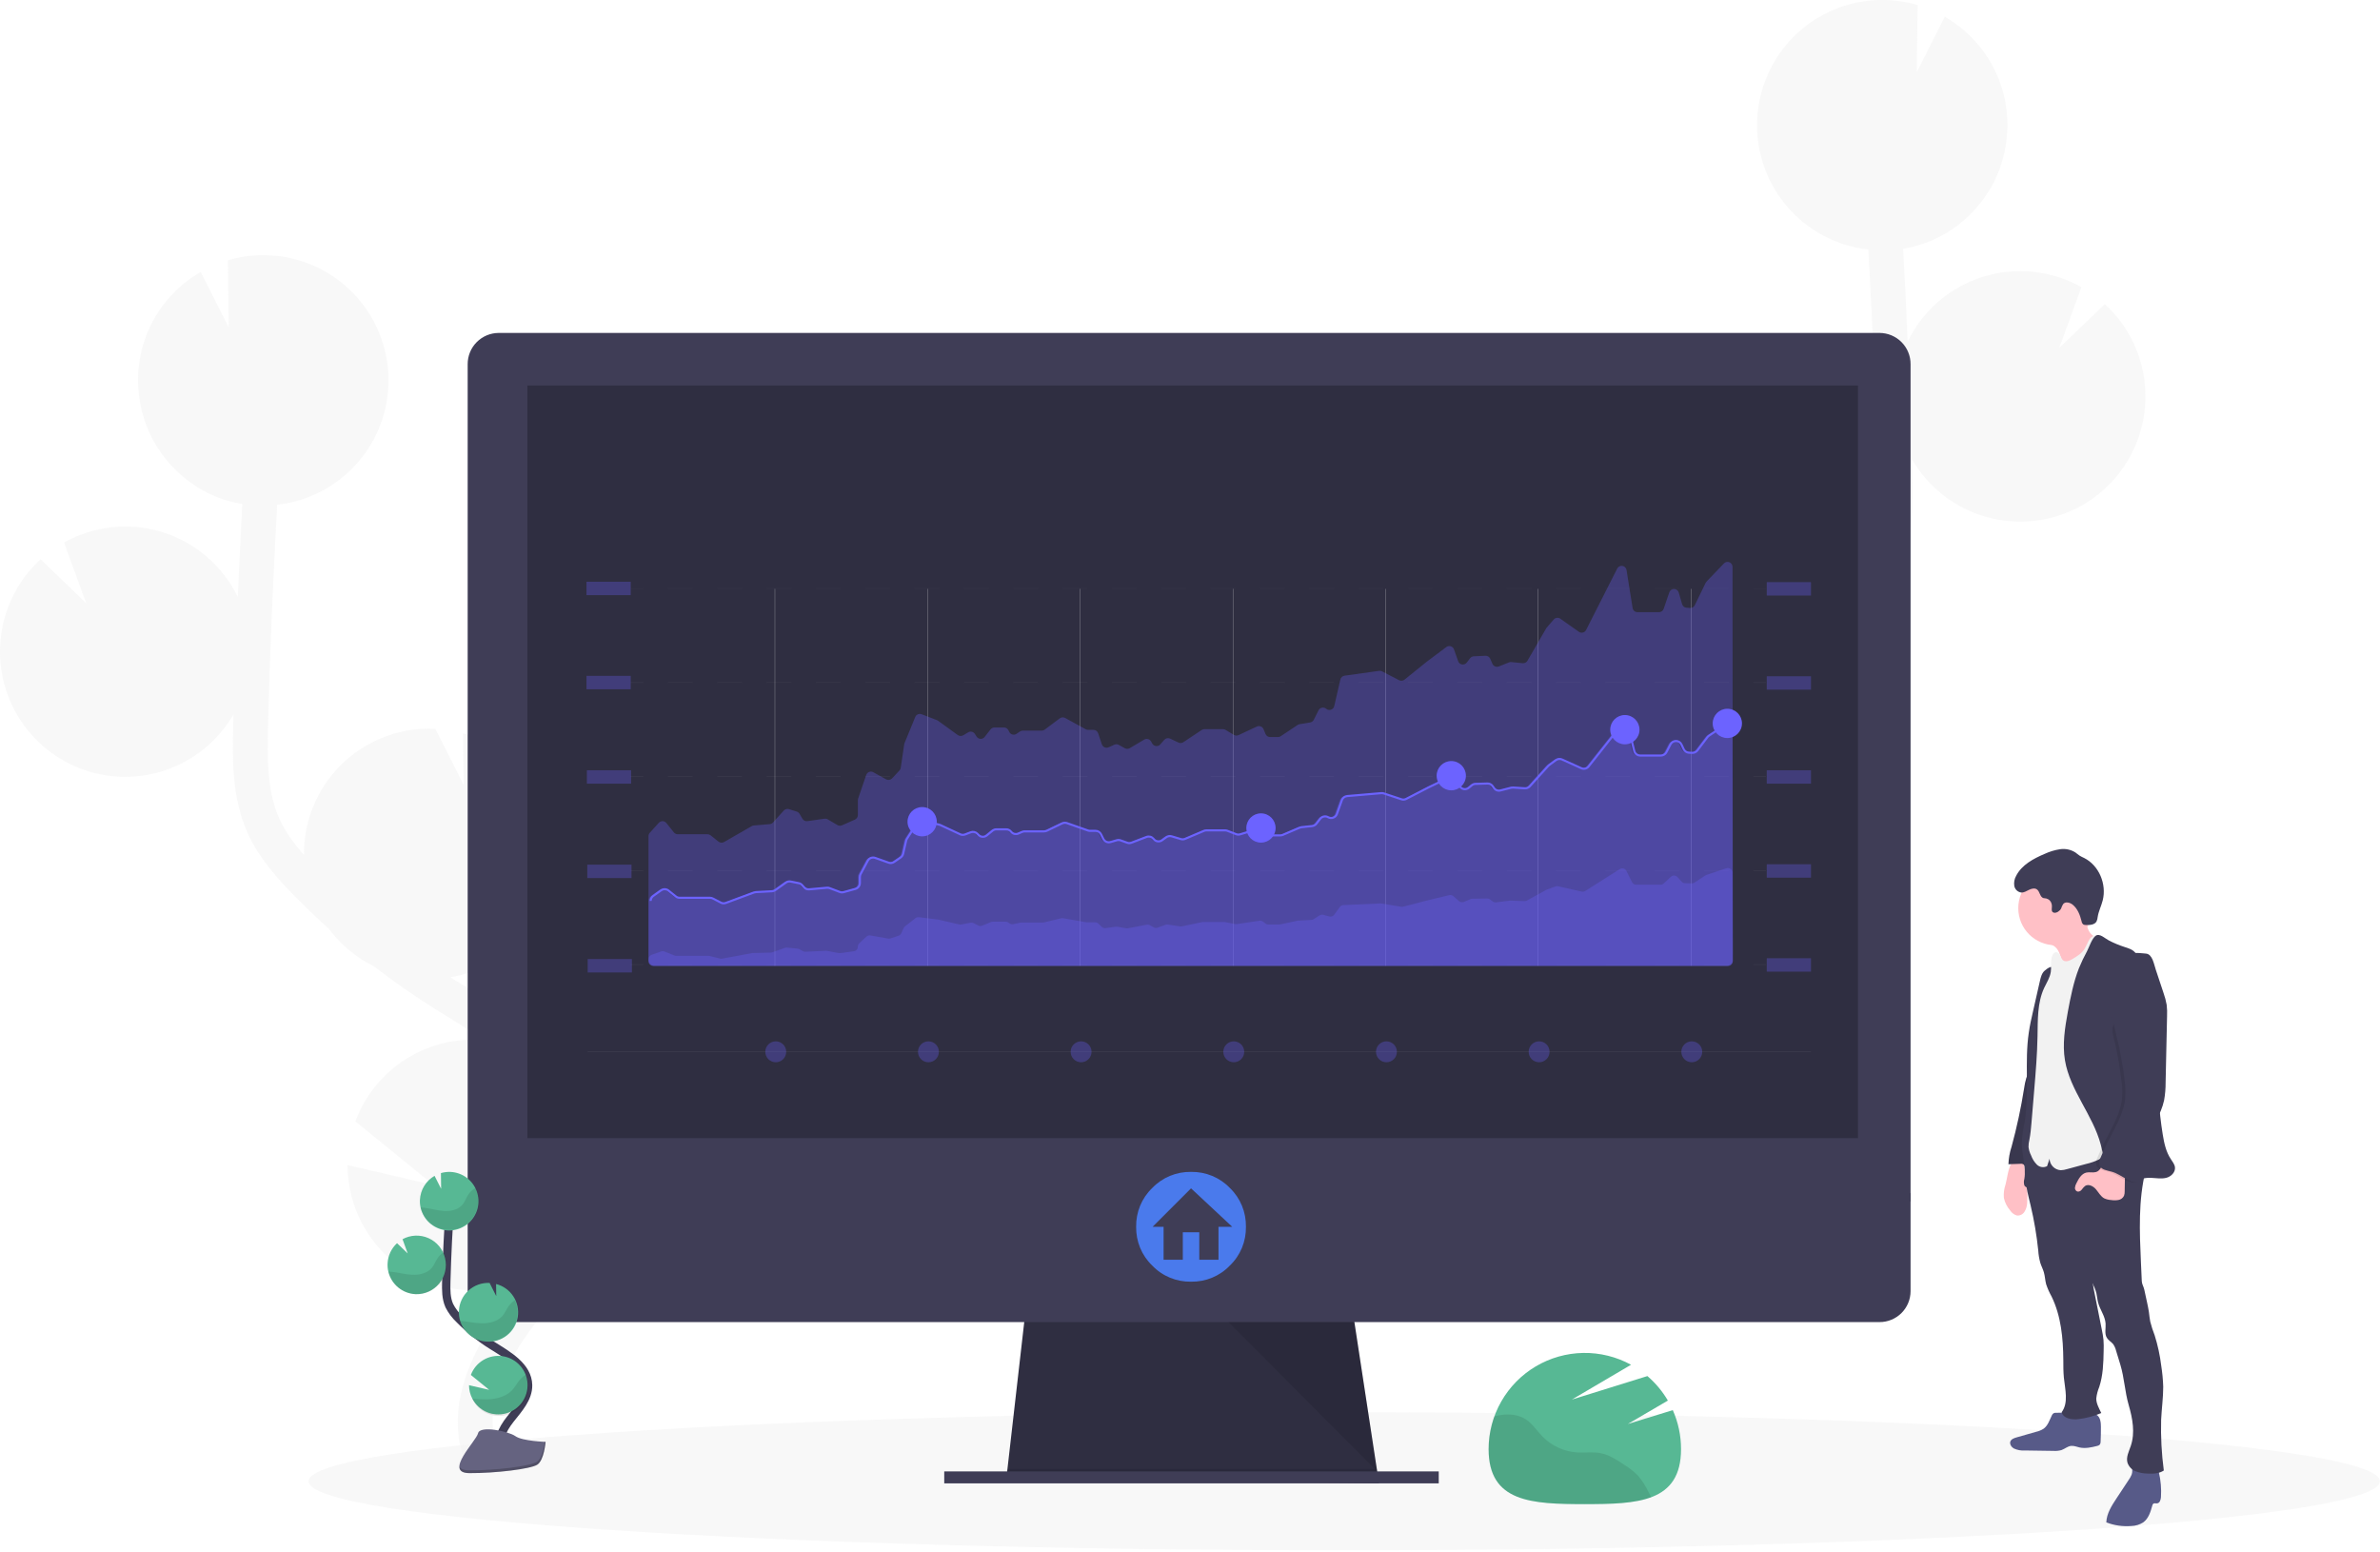 <svg width="1138" height="742" viewBox="0 0 1138 742" fill="none" xmlns="http://www.w3.org/2000/svg">
<g clip-path="url(#clip0)">
<path d="M223.43 472.269L217.14 468.359C216.54 467.989 215.95 467.589 215.35 467.209C228.741 464.91 240.952 458.124 249.976 447.966C259 437.808 264.299 424.882 265.003 411.313C265.707 397.744 261.773 384.339 253.849 373.301C245.925 362.264 234.481 354.251 221.4 350.579L221.71 375.249L208.16 348.419H207.97C200.118 348.052 192.27 349.235 184.876 351.901C177.481 354.567 170.684 358.664 164.873 363.957C159.062 369.25 154.35 375.636 151.007 382.75C147.664 389.864 145.755 397.567 145.39 405.419C145.33 406.559 145.39 407.689 145.39 408.819C140.68 403.439 136.39 397.669 133.56 391.349C127.83 378.559 127.72 364.059 128.17 346.449C129.07 311.539 130.58 276.369 132.54 241.309C146.689 239.734 159.814 233.166 169.557 222.785C179.3 212.404 185.023 198.89 185.7 184.669C185.78 182.839 185.75 181.029 185.7 179.239C185.7 178.789 185.7 178.339 185.63 177.899C185.51 176.159 185.35 174.439 185.08 172.739C185.08 172.459 184.98 172.189 184.93 171.919C184.69 170.479 184.39 169.059 184.05 167.649C183.92 167.129 183.79 166.649 183.65 166.079C183.23 164.559 182.77 163.079 182.23 161.569C182.05 161.079 181.84 160.569 181.65 160.109C181.23 159.019 180.77 157.939 180.28 156.879C180.02 156.319 179.77 155.759 179.5 155.209C179.42 155.069 179.37 154.919 179.29 154.779C172.971 142.293 162.473 132.419 149.624 126.875C136.775 121.331 122.389 120.469 108.97 124.439L109.37 156.539L95.97 130.019C84.951 136.332 76.238 146.001 71.102 157.615C65.966 169.229 64.676 182.18 67.42 194.579H67.36C67.45 195.009 67.58 195.409 67.68 195.839C67.87 196.629 68.07 197.409 68.29 198.189C68.57 199.189 68.89 200.189 69.22 201.189C69.47 201.919 69.71 202.659 69.99 203.389C70.4 204.449 70.86 205.479 71.32 206.509C71.59 207.109 71.83 207.729 72.12 208.319C72.88 209.872 73.706 211.382 74.6 212.849C74.91 213.369 75.26 213.849 75.6 214.359C76.24 215.359 76.88 216.359 77.6 217.289C78.03 217.879 78.49 218.439 78.94 219.019C79.6 219.849 80.27 220.669 80.94 221.459C81.43 222.029 81.94 222.569 82.45 223.119C83.19 223.889 83.94 224.639 84.72 225.379C85.23 225.869 85.72 226.379 86.29 226.839C87.17 227.619 88.09 228.369 89.02 229.099C89.49 229.459 89.95 229.849 90.43 230.209C91.85 231.209 93.31 232.209 94.82 233.209C95.1 233.389 95.41 233.529 95.69 233.699C96.96 234.439 98.24 235.139 99.56 235.789C100.13 236.069 100.71 236.309 101.29 236.569C102.37 237.059 103.46 237.569 104.58 237.949C105.23 238.199 105.89 238.429 106.58 238.659C107.68 239.029 108.8 239.369 109.93 239.659C110.59 239.839 111.26 240.029 111.93 240.189C113.15 240.479 114.4 240.719 115.66 240.939L115.9 240.989C115.08 255.776 114.346 270.572 113.7 285.379C110.135 278.048 105.11 271.523 98.932 266.205C92.755 260.886 85.555 256.887 77.776 254.452C69.996 252.017 61.801 251.198 53.694 252.045C45.586 252.893 37.738 255.388 30.63 259.379L41.21 288.379L19.42 267.379C7.751 278.049 0.795 292.914 0.08 308.709C-0.199 314.25 0.313 319.802 1.6 325.199C4.336 336.875 10.517 347.46 19.341 355.58C28.166 363.7 39.227 368.982 51.089 370.74C62.952 372.498 75.069 370.651 85.87 365.439C96.67 360.227 105.655 351.89 111.66 341.509C111.66 343.009 111.56 344.509 111.52 346.019C111.12 361.559 110.62 380.899 118.37 398.169C123.62 409.869 132.06 419.369 140.37 427.889C145.8 433.439 151.43 438.799 157.2 443.989C162.875 451.621 170.286 457.791 178.82 461.989C188.3 469.299 198.12 476.169 208.27 482.509L214.61 486.449C220.31 489.979 226.15 493.609 231.87 497.379C230.87 497.279 229.87 497.169 228.87 497.119C216.179 496.528 203.629 499.988 193.034 506.998C182.439 514.009 174.347 524.207 169.93 536.119L207.33 566.549L166.19 557.009C166.202 567.131 168.78 577.084 173.683 585.94C178.585 594.795 185.651 602.264 194.222 607.648C202.793 613.032 212.589 616.156 222.695 616.728C232.8 617.3 242.886 615.301 252.01 610.919C251.09 612.079 250.163 613.232 249.23 614.379C247.39 616.666 245.573 618.939 243.78 621.199C219.44 652.019 212.67 681.289 224.72 703.599L239.38 695.679C227.65 673.969 245.29 646.169 256.85 631.529C258.61 629.296 260.396 627.062 262.21 624.829C277.78 605.459 295.4 583.579 294.97 556.699C294.32 516.209 254.97 491.849 223.43 472.269Z" fill="#F2F2F2" fill-opacity="0.55"/>
<path d="M802.44 350.269L808.73 346.359C809.33 345.989 809.92 345.589 810.52 345.209C797.131 342.904 784.924 336.112 775.906 325.951C766.888 315.789 761.595 302.861 760.897 289.293C760.199 275.725 764.137 262.322 772.065 251.289C779.993 240.255 791.438 232.247 804.52 228.579L804.21 253.249L817.76 226.419H817.93C825.782 226.052 833.629 227.236 841.024 229.902C848.419 232.568 855.216 236.664 861.027 241.957C866.838 247.25 871.55 253.636 874.893 260.75C878.236 267.865 880.145 275.568 880.51 283.419C880.57 284.559 880.51 285.689 880.51 286.819C885.22 281.439 889.51 275.669 892.34 269.349C898.07 256.559 898.18 242.059 897.73 224.449C896.83 189.539 895.32 154.369 893.36 119.309C879.211 117.734 866.086 111.166 856.343 100.785C846.6 90.404 840.876 76.89 840.2 62.669C840.12 60.839 840.15 59.029 840.2 57.239C840.2 56.789 840.2 56.34 840.27 55.9C840.39 54.16 840.55 52.44 840.82 50.739C840.82 50.459 840.92 50.189 840.97 49.919C841.21 48.479 841.51 47.059 841.85 45.65C841.98 45.13 842.11 44.65 842.25 44.08C842.67 42.559 843.13 41.08 843.67 39.569C843.85 39.08 844.06 38.569 844.25 38.109C844.67 37.02 845.13 35.94 845.62 34.88C845.88 34.319 846.13 33.759 846.41 33.209C846.48 33.069 846.53 32.919 846.61 32.779C852.926 20.3 863.417 10.43 876.257 4.885C889.098 -0.66 903.476 -1.529 916.89 2.429L916.49 34.529L929.89 8.009C940.913 14.321 949.629 23.991 954.767 35.607C959.905 47.224 961.196 60.178 958.45 72.579H958.51C958.42 73.01 958.29 73.409 958.19 73.839C958 74.629 957.8 75.409 957.58 76.189C957.3 77.189 956.98 78.189 956.65 79.189C956.4 79.919 956.16 80.659 955.88 81.389C955.47 82.45 955.01 83.479 954.55 84.509C954.28 85.109 954.04 85.73 953.75 86.32C952.99 87.873 952.164 89.383 951.27 90.85C950.96 91.37 950.61 91.85 950.27 92.359C949.63 93.359 948.99 94.359 948.27 95.29C947.84 95.879 947.38 96.439 946.93 97.019C946.27 97.85 945.6 98.669 944.93 99.46C944.44 100.029 943.93 100.569 943.42 101.119C942.69 101.889 941.93 102.639 941.15 103.379C940.64 103.869 940.15 104.379 939.58 104.839C938.7 105.619 937.78 106.369 936.85 107.099C936.38 107.459 935.92 107.849 935.44 108.209C934.02 109.209 932.56 110.209 931.05 111.159C930.77 111.339 930.46 111.479 930.18 111.649C928.91 112.389 927.63 113.089 926.31 113.739C925.74 114.019 925.16 114.259 924.58 114.519C923.5 115.009 922.41 115.519 921.29 115.899C920.64 116.149 919.98 116.379 919.29 116.609C918.19 116.979 917.07 117.319 915.94 117.609C915.28 117.789 914.61 117.979 913.94 118.139C912.72 118.429 911.47 118.669 910.21 118.889H909.97C910.79 133.683 911.524 148.479 912.17 163.279C915.735 155.948 920.76 149.423 926.938 144.105C933.115 138.787 940.315 134.787 948.094 132.352C955.874 129.918 964.069 129.099 972.176 129.946C980.284 130.793 988.132 133.289 995.24 137.279L984.66 166.279L1006.43 145.379C1018.1 156.049 1025.06 170.914 1025.77 186.709C1026.05 192.25 1025.54 197.803 1024.25 203.199C1021.51 214.875 1015.33 225.46 1006.51 233.58C997.684 241.701 986.623 246.982 974.761 248.74C962.898 250.498 950.781 248.651 939.98 243.439C929.18 238.227 920.195 229.89 914.19 219.509C914.19 221.009 914.3 222.509 914.33 224.019C914.73 239.559 915.23 258.899 907.48 276.169C902.23 287.869 893.79 297.369 885.48 305.889C880.05 311.439 874.42 316.799 868.65 321.989C862.975 329.621 855.564 335.791 847.03 339.989C837.55 347.299 827.73 354.169 817.58 360.509L811.24 364.449C805.54 367.979 799.7 371.609 793.98 375.379C794.98 375.279 795.98 375.169 796.98 375.119C809.671 374.528 822.221 377.988 832.816 384.999C843.411 392.009 851.503 402.208 855.92 414.119L818.52 444.549L859.66 435.009C859.648 445.131 857.07 455.085 852.167 463.94C847.265 472.795 840.199 480.264 831.628 485.648C823.057 491.032 813.261 494.156 803.155 494.728C793.05 495.3 782.964 493.302 773.84 488.919C774.76 490.079 775.687 491.233 776.62 492.379C778.46 494.666 780.277 496.939 782.07 499.199C806.41 530.019 813.18 559.289 801.13 581.599L786.47 573.679C798.2 551.969 780.56 524.169 769 509.529C767.24 507.296 765.454 505.063 763.64 502.829C748.09 483.509 730.47 461.609 730.9 434.749C731.55 394.209 770.86 369.849 802.44 350.269Z" fill="#F2F2F2" fill-opacity="0.55"/>
<path d="M642.75 741.16C916.231 741.16 1137.93 726.386 1137.93 708.16C1137.93 689.935 916.231 675.16 642.75 675.16C369.27 675.16 147.57 689.935 147.57 708.16C147.57 726.386 369.27 741.16 642.75 741.16Z" fill="#F2F2F2" fill-opacity="0.55"/>
<path d="M659.379 709.16L481.189 706.88L481.709 702.31L490.329 626.92H646.819L658.329 702.31L659.209 708.02L659.379 709.16Z" fill="#2F2E41"/>
<path opacity="0.1" d="M659.209 708.021H570.279L481.189 706.881L481.709 702.311H658.329L659.209 708.021Z" fill="black"/>
<path d="M687.94 703.449H451.49V709.159H687.94V703.449Z" fill="#3F3D56"/>
<path d="M913.539 174.11C913.549 172.157 913.173 170.222 912.434 168.414C911.695 166.606 910.608 164.962 909.234 163.575C907.859 162.187 906.225 161.084 904.424 160.329C902.624 159.573 900.692 159.179 898.739 159.17H238.419C236.467 159.179 234.535 159.573 232.734 160.329C230.934 161.084 229.299 162.187 227.925 163.575C226.551 164.962 225.463 166.606 224.724 168.414C223.986 170.222 223.61 172.157 223.619 174.11V574.37H913.539V174.11Z" fill="#3F3D56"/>
<path d="M223.619 570.381V617.261C223.619 621.186 225.178 624.951 227.954 627.726C230.73 630.502 234.494 632.061 238.419 632.061H898.739C902.664 632.061 906.429 630.502 909.204 627.726C911.98 624.951 913.539 621.186 913.539 617.261V570.381H223.619Z" fill="#3F3D56"/>
<path d="M888.4 184.301H252.17V544.111H888.4V184.301Z" fill="#2F2E41"/>
<path opacity="0.1" d="M587.42 632.061L658.51 703.451L647.6 632.061H587.42Z" fill="black"/>
<path d="M778.349 680.779L797.499 669.579C794.905 665.162 791.597 661.205 787.709 657.869L751.599 669.099L779.889 652.459C772.884 648.622 765 646.675 757.013 646.809C749.026 646.944 741.213 649.156 734.341 653.228C727.469 657.3 721.775 663.091 717.821 670.031C713.867 676.971 711.788 684.822 711.789 692.809C711.789 718.219 732.389 719.099 757.789 719.099C783.189 719.099 803.789 718.219 803.789 692.809C803.797 686.382 802.454 680.025 799.849 674.149L778.349 680.779Z" fill="#57B894"/>
<path opacity="0.1" d="M783.23 705.481C781.187 703.44 778.908 701.65 776.44 700.151C772.97 697.841 769.37 695.491 765.27 694.701C761.68 694.011 757.96 694.591 754.27 694.391C747.903 694 741.91 691.252 737.46 686.681C734.84 683.981 732.79 680.681 729.64 678.591C726.25 676.371 721.95 675.891 717.94 676.441C716.771 676.615 715.612 676.856 714.47 677.161C712.664 682.163 711.744 687.442 711.75 692.761C711.75 718.171 732.35 719.051 757.75 719.051C770.08 719.051 781.28 718.841 789.54 715.721L788.16 713.141C786.847 710.389 785.19 707.816 783.23 705.481V705.481Z" fill="black"/>
<path opacity="0.3" d="M301.58 323.109H280.43V329.529H301.58V323.109Z" fill="#6C63FF"/>
<path opacity="0.3" d="M865.929 323.301H844.779V329.721H865.929V323.301Z" fill="#6C63FF"/>
<path opacity="0.3" d="M301.769 368.24H280.619V374.66H301.769V368.24Z" fill="#6C63FF"/>
<path opacity="0.3" d="M301.961 413.369H280.811V419.789H301.961V413.369Z" fill="#6C63FF"/>
<path opacity="0.3" d="M302.15 458.49H281V464.91H302.15V458.49Z" fill="#6C63FF"/>
<g opacity="0.2">
<path opacity="0.2" d="M307.58 326.199H301.58V326.449H307.58V326.199Z" fill="#F2F2F2"/>
<path opacity="0.2" d="M826.611 326.449H814.821V326.199H826.611V326.449ZM803.021 326.449H791.231V326.199H803.021V326.449ZM779.431 326.449H767.631V326.199H779.431V326.449ZM755.841 326.449H744.041V326.199H755.841V326.449ZM732.251 326.449H720.451V326.199H732.251V326.449ZM708.651 326.449H696.861V326.199H708.651V326.449ZM685.061 326.449H673.261V326.199H685.061V326.449ZM661.471 326.449H649.671V326.199H661.471V326.449ZM637.881 326.449H626.081V326.199H637.881V326.449ZM614.281 326.449H602.491V326.199H614.281V326.449ZM590.691 326.449H578.891V326.199H590.691V326.449ZM567.101 326.449H555.301V326.199H567.101V326.449ZM543.511 326.449H531.711V326.199H543.511V326.449ZM519.911 326.449H508.121V326.199H519.911V326.449ZM496.321 326.449H484.531V326.199H496.321V326.449ZM472.731 326.449H460.971V326.199H472.771L472.731 326.449ZM449.141 326.449H437.341V326.199H449.141V326.449ZM425.541 326.449H413.751V326.199H425.541V326.449ZM401.951 326.449H390.161V326.199H401.971L401.951 326.449ZM378.361 326.449H366.561V326.199H378.361V326.449ZM354.771 326.449H342.971V326.199H354.771V326.449ZM331.171 326.449H319.381V326.199H331.171V326.449Z" fill="#F2F2F2"/>
<path opacity="0.2" d="M844.41 326.199H838.41V326.449H844.41V326.199Z" fill="#F2F2F2"/>
<path opacity="0.2" d="M307.58 326.199H301.58V326.449H307.58V326.199Z" fill="#F2F2F2"/>
<path opacity="0.2" d="M826.611 326.449H814.821V326.199H826.611V326.449ZM803.021 326.449H791.231V326.199H803.021V326.449ZM779.431 326.449H767.631V326.199H779.431V326.449ZM755.841 326.449H744.041V326.199H755.841V326.449ZM732.251 326.449H720.451V326.199H732.251V326.449ZM708.651 326.449H696.861V326.199H708.651V326.449ZM685.061 326.449H673.261V326.199H685.061V326.449ZM661.471 326.449H649.671V326.199H661.471V326.449ZM637.881 326.449H626.081V326.199H637.881V326.449ZM614.281 326.449H602.491V326.199H614.281V326.449ZM590.691 326.449H578.891V326.199H590.691V326.449ZM567.101 326.449H555.301V326.199H567.101V326.449ZM543.511 326.449H531.711V326.199H543.511V326.449ZM519.911 326.449H508.121V326.199H519.911V326.449ZM496.321 326.449H484.531V326.199H496.321V326.449ZM472.731 326.449H460.971V326.199H472.771L472.731 326.449ZM449.141 326.449H437.341V326.199H449.141V326.449ZM425.541 326.449H413.751V326.199H425.541V326.449ZM401.951 326.449H390.161V326.199H401.971L401.951 326.449ZM378.361 326.449H366.561V326.199H378.361V326.449ZM354.771 326.449H342.971V326.199H354.771V326.449ZM331.171 326.449H319.381V326.199H331.171V326.449Z" fill="#F2F2F2"/>
<path opacity="0.2" d="M844.41 326.199H838.41V326.449H844.41V326.199Z" fill="#F2F2F2"/>
</g>
<path opacity="0.3" d="M301.58 278.109H280.43V284.529H301.58V278.109Z" fill="#6C63FF"/>
<path opacity="0.3" d="M865.929 278.301H844.779V284.721H865.929V278.301Z" fill="#6C63FF"/>
<g opacity="0.2">
<path opacity="0.2" d="M307.58 281.199H301.58V281.449H307.58V281.199Z" fill="#F2F2F2"/>
<path opacity="0.2" d="M826.611 281.449H814.821V281.199H826.611V281.449ZM803.021 281.449H791.231V281.199H803.021V281.449ZM779.431 281.449H767.631V281.199H779.431V281.449ZM755.841 281.449H744.041V281.199H755.841V281.449ZM732.251 281.449H720.451V281.199H732.251V281.449ZM708.651 281.449H696.861V281.199H708.651V281.449ZM685.061 281.449H673.261V281.199H685.061V281.449ZM661.471 281.449H649.671V281.199H661.471V281.449ZM637.881 281.449H626.081V281.199H637.881V281.449ZM614.281 281.449H602.491V281.199H614.281V281.449ZM590.691 281.449H578.891V281.199H590.691V281.449ZM567.101 281.449H555.301V281.199H567.101V281.449ZM543.511 281.449H531.711V281.199H543.511V281.449ZM519.911 281.449H508.121V281.199H519.911V281.449ZM496.321 281.449H484.531V281.199H496.321V281.449ZM472.731 281.449H460.971V281.199H472.771L472.731 281.449ZM449.141 281.449H437.341V281.199H449.141V281.449ZM425.541 281.449H413.751V281.199H425.541V281.449ZM401.951 281.449H390.161V281.199H401.971L401.951 281.449ZM378.361 281.449H366.561V281.199H378.361V281.449ZM354.771 281.449H342.971V281.199H354.771V281.449ZM331.171 281.449H319.381V281.199H331.171V281.449Z" fill="#F2F2F2"/>
<path opacity="0.2" d="M844.41 281.199H838.41V281.449H844.41V281.199Z" fill="#F2F2F2"/>
</g>
<path opacity="0.3" d="M865.929 368.24H844.779V374.66H865.929V368.24Z" fill="#6C63FF"/>
<g opacity="0.2">
<path opacity="0.2" d="M307.58 371.141H301.58V371.391H307.58V371.141Z" fill="#F2F2F2"/>
<path opacity="0.2" d="M826.611 371.381H814.821V371.131H826.611V371.381ZM803.021 371.381H791.231V371.131H803.021V371.381ZM779.431 371.381H767.631V371.131H779.431V371.381ZM755.841 371.381H744.041V371.131H755.841V371.381ZM732.251 371.381H720.451V371.131H732.251V371.381ZM708.651 371.381H696.861V371.131H708.651V371.381ZM685.061 371.381H673.261V371.131H685.061V371.381ZM661.471 371.381H649.671V371.131H661.471V371.381ZM637.881 371.381H626.081V371.131H637.881V371.381ZM614.281 371.381H602.491V371.131H614.281V371.381ZM590.691 371.381H578.891V371.131H590.691V371.381ZM567.101 371.381H555.301V371.131H567.101V371.381ZM543.511 371.381H531.711V371.131H543.511V371.381ZM519.911 371.381H508.121V371.131H519.911V371.381ZM496.321 371.381H484.531V371.131H496.321V371.381ZM472.731 371.381H460.971V371.131H472.771L472.731 371.381ZM449.141 371.381H437.341V371.131H449.141V371.381ZM425.541 371.381H413.751V371.131H425.541V371.381ZM401.951 371.381H390.161V371.131H401.971L401.951 371.381ZM378.361 371.381H366.561V371.131H378.361V371.381ZM354.771 371.381H342.971V371.131H354.771V371.381ZM331.171 371.381H319.381V371.131H331.171V371.381Z" fill="#F2F2F2"/>
<path opacity="0.2" d="M844.41 371.141H838.41V371.391H844.41V371.141Z" fill="#F2F2F2"/>
<path opacity="0.2" d="M307.58 371.141H301.58V371.391H307.58V371.141Z" fill="#F2F2F2"/>
<path opacity="0.2" d="M826.611 371.381H814.821V371.131H826.611V371.381ZM803.021 371.381H791.231V371.131H803.021V371.381ZM779.431 371.381H767.631V371.131H779.431V371.381ZM755.841 371.381H744.041V371.131H755.841V371.381ZM732.251 371.381H720.451V371.131H732.251V371.381ZM708.651 371.381H696.861V371.131H708.651V371.381ZM685.061 371.381H673.261V371.131H685.061V371.381ZM661.471 371.381H649.671V371.131H661.471V371.381ZM637.881 371.381H626.081V371.131H637.881V371.381ZM614.281 371.381H602.491V371.131H614.281V371.381ZM590.691 371.381H578.891V371.131H590.691V371.381ZM567.101 371.381H555.301V371.131H567.101V371.381ZM543.511 371.381H531.711V371.131H543.511V371.381ZM519.911 371.381H508.121V371.131H519.911V371.381ZM496.321 371.381H484.531V371.131H496.321V371.381ZM472.731 371.381H460.971V371.131H472.771L472.731 371.381ZM449.141 371.381H437.341V371.131H449.141V371.381ZM425.541 371.381H413.751V371.131H425.541V371.381ZM401.951 371.381H390.161V371.131H401.971L401.951 371.381ZM378.361 371.381H366.561V371.131H378.361V371.381ZM354.771 371.381H342.971V371.131H354.771V371.381ZM331.171 371.381H319.381V371.131H331.171V371.381Z" fill="#F2F2F2"/>
<path opacity="0.2" d="M844.41 371.141H838.41V371.391H844.41V371.141Z" fill="#F2F2F2"/>
</g>
<path opacity="0.3" d="M865.929 413.18H844.779V419.6H865.929V413.18Z" fill="#6C63FF"/>
<g opacity="0.2">
<path opacity="0.2" d="M307.58 416.07H301.58V416.32H307.58V416.07Z" fill="#F2F2F2"/>
<path opacity="0.2" d="M826.611 416.32H814.821V416.07H826.611V416.32ZM803.021 416.32H791.231V416.07H803.021V416.32ZM779.431 416.32H767.631V416.07H779.431V416.32ZM755.841 416.32H744.041V416.07H755.841V416.32ZM732.251 416.32H720.451V416.07H732.251V416.32ZM708.651 416.32H696.861V416.07H708.651V416.32ZM685.061 416.32H673.261V416.07H685.061V416.32ZM661.471 416.32H649.671V416.07H661.471V416.32ZM637.881 416.32H626.081V416.07H637.881V416.32ZM614.281 416.32H602.491V416.07H614.281V416.32ZM590.691 416.32H578.891V416.07H590.691V416.32ZM567.101 416.32H555.301V416.07H567.101V416.32ZM543.511 416.32H531.711V416.07H543.511V416.32ZM519.911 416.32H508.121V416.07H519.911V416.32ZM496.321 416.32H484.531V416.07H496.321V416.32ZM472.731 416.32H460.971V416.07H472.771L472.731 416.32ZM449.141 416.32H437.341V416.07H449.141V416.32ZM425.541 416.32H413.751V416.07H425.541V416.32ZM401.951 416.32H390.161V416.07H401.971L401.951 416.32ZM378.361 416.32H366.561V416.07H378.361V416.32ZM354.771 416.32H342.971V416.07H354.771V416.32ZM331.171 416.32H319.381V416.07H331.171V416.32Z" fill="#F2F2F2"/>
<path opacity="0.2" d="M844.41 416.07H838.41V416.32H844.41V416.07Z" fill="#F2F2F2"/>
<path opacity="0.2" d="M307.58 416.07H301.58V416.32H307.58V416.07Z" fill="#F2F2F2"/>
<path opacity="0.2" d="M826.611 416.32H814.821V416.07H826.611V416.32ZM803.021 416.32H791.231V416.07H803.021V416.32ZM779.431 416.32H767.631V416.07H779.431V416.32ZM755.841 416.32H744.041V416.07H755.841V416.32ZM732.251 416.32H720.451V416.07H732.251V416.32ZM708.651 416.32H696.861V416.07H708.651V416.32ZM685.061 416.32H673.261V416.07H685.061V416.32ZM661.471 416.32H649.671V416.07H661.471V416.32ZM637.881 416.32H626.081V416.07H637.881V416.32ZM614.281 416.32H602.491V416.07H614.281V416.32ZM590.691 416.32H578.891V416.07H590.691V416.32ZM567.101 416.32H555.301V416.07H567.101V416.32ZM543.511 416.32H531.711V416.07H543.511V416.32ZM519.911 416.32H508.121V416.07H519.911V416.32ZM496.321 416.32H484.531V416.07H496.321V416.32ZM472.731 416.32H460.971V416.07H472.771L472.731 416.32ZM449.141 416.32H437.341V416.07H449.141V416.32ZM425.541 416.32H413.751V416.07H425.541V416.32ZM401.951 416.32H390.161V416.07H401.971L401.951 416.32ZM378.361 416.32H366.561V416.07H378.361V416.32ZM354.771 416.32H342.971V416.07H354.771V416.32ZM331.171 416.32H319.381V416.07H331.171V416.32Z" fill="#F2F2F2"/>
<path opacity="0.2" d="M844.41 416.07H838.41V416.32H844.41V416.07Z" fill="#F2F2F2"/>
</g>
<path opacity="0.3" d="M865.929 458.109H844.779V464.529H865.929V458.109Z" fill="#6C63FF"/>
<g opacity="0.2">
<path opacity="0.2" d="M307.58 461.01H301.58V461.26H307.58V461.01Z" fill="#F2F2F2"/>
<path opacity="0.2" d="M826.611 461.26H814.821V461.01H826.611V461.26ZM803.021 461.26H791.231V461.01H803.021V461.26ZM779.431 461.26H767.631V461.01H779.431V461.26ZM755.841 461.26H744.041V461.01H755.841V461.26ZM732.251 461.26H720.451V461.01H732.251V461.26ZM708.651 461.26H696.861V461.01H708.651V461.26ZM685.061 461.26H673.261V461.01H685.061V461.26ZM661.471 461.26H649.671V461.01H661.471V461.26ZM637.881 461.26H626.081V461.01H637.881V461.26ZM614.281 461.26H602.491V461.01H614.281V461.26ZM590.691 461.26H578.891V461.01H590.691V461.26ZM567.101 461.26H555.301V461.01H567.101V461.26ZM543.511 461.26H531.711V461.01H543.511V461.26ZM519.911 461.26H508.121V461.01H519.911V461.26ZM496.321 461.26H484.531V461.01H496.321V461.26ZM472.731 461.26H460.971V461.01H472.771L472.731 461.26ZM449.141 461.26H437.341V461.01H449.141V461.26ZM425.541 461.26H413.751V461.01H425.541V461.26ZM401.951 461.26H390.161V461.01H401.971L401.951 461.26ZM378.361 461.26H366.561V461.01H378.361V461.26ZM354.771 461.26H342.971V461.01H354.771V461.26ZM331.171 461.26H319.381V461.01H331.171V461.26Z" fill="#F2F2F2"/>
<path opacity="0.2" d="M844.41 461.01H838.41V461.26H844.41V461.01Z" fill="#F2F2F2"/>
<path opacity="0.2" d="M307.58 461.01H301.58V461.26H307.58V461.01Z" fill="#F2F2F2"/>
<path opacity="0.2" d="M826.611 461.26H814.821V461.01H826.611V461.26ZM803.021 461.26H791.231V461.01H803.021V461.26ZM779.431 461.26H767.631V461.01H779.431V461.26ZM755.841 461.26H744.041V461.01H755.841V461.26ZM732.251 461.26H720.451V461.01H732.251V461.26ZM708.651 461.26H696.861V461.01H708.651V461.26ZM685.061 461.26H673.261V461.01H685.061V461.26ZM661.471 461.26H649.671V461.01H661.471V461.26ZM637.881 461.26H626.081V461.01H637.881V461.26ZM614.281 461.26H602.491V461.01H614.281V461.26ZM590.691 461.26H578.891V461.01H590.691V461.26ZM567.101 461.26H555.301V461.01H567.101V461.26ZM543.511 461.26H531.711V461.01H543.511V461.26ZM519.911 461.26H508.121V461.01H519.911V461.26ZM496.321 461.26H484.531V461.01H496.321V461.26ZM472.731 461.26H460.971V461.01H472.771L472.731 461.26ZM449.141 461.26H437.341V461.01H449.141V461.26ZM425.541 461.26H413.751V461.01H425.541V461.26ZM401.951 461.26H390.161V461.01H401.971L401.951 461.26ZM378.361 461.26H366.561V461.01H378.361V461.26ZM354.771 461.26H342.971V461.01H354.771V461.26ZM331.171 461.26H319.381V461.01H331.171V461.26Z" fill="#F2F2F2"/>
<path opacity="0.2" d="M844.41 461.01H838.41V461.26H844.41V461.01Z" fill="#F2F2F2"/>
</g>
<path d="M370.529 281.51V461.7" stroke="#F2F2F2" stroke-width="0.1" stroke-miterlimit="10"/>
<path d="M443.529 281.51V461.7" stroke="#F2F2F2" stroke-width="0.1" stroke-miterlimit="10"/>
<path d="M516.529 281.51V461.7" stroke="#F2F2F2" stroke-width="0.1" stroke-miterlimit="10"/>
<path d="M589.529 281.51V461.7" stroke="#F2F2F2" stroke-width="0.1" stroke-miterlimit="10"/>
<path d="M662.529 281.51V461.7" stroke="#F2F2F2" stroke-width="0.1" stroke-miterlimit="10"/>
<path d="M735.529 281.51V461.7" stroke="#F2F2F2" stroke-width="0.1" stroke-miterlimit="10"/>
<path d="M808.529 281.51V461.7" stroke="#F2F2F2" stroke-width="0.1" stroke-miterlimit="10"/>
<path opacity="0.3" d="M824.32 269.35L815.97 278.05C815.801 278.232 815.66 278.437 815.55 278.66L810.37 289.33C810.164 289.759 809.833 290.115 809.421 290.352C809.009 290.59 808.534 290.697 808.06 290.66L806.4 290.53C805.918 290.496 805.458 290.314 805.083 290.01C804.707 289.706 804.434 289.294 804.3 288.83L802.7 283.29C802.56 282.805 802.27 282.378 801.871 282.07C801.472 281.762 800.985 281.589 800.48 281.577C799.976 281.565 799.482 281.713 799.068 282.002C798.654 282.29 798.343 282.703 798.18 283.18L795.49 291.06C795.331 291.53 795.028 291.938 794.624 292.227C794.221 292.516 793.737 292.671 793.24 292.67H782.97C782.406 292.668 781.862 292.465 781.433 292.099C781.005 291.733 780.72 291.226 780.63 290.67L777.73 272.52C777.653 272.023 777.42 271.564 777.065 271.209C776.711 270.853 776.252 270.62 775.756 270.542C775.259 270.464 774.751 270.546 774.304 270.776C773.858 271.005 773.495 271.371 773.27 271.82L758.4 301.17C758.247 301.474 758.03 301.741 757.764 301.953C757.498 302.166 757.189 302.319 756.859 302.401C756.529 302.484 756.185 302.494 755.85 302.432C755.516 302.37 755.198 302.236 754.92 302.04L746.08 295.8C745.598 295.461 745.007 295.313 744.422 295.383C743.837 295.453 743.299 295.737 742.91 296.18L739.56 300.05C739.461 300.164 739.374 300.288 739.3 300.42L730.36 315.89C730.133 316.286 729.796 316.608 729.389 316.816C728.983 317.024 728.524 317.108 728.07 317.06L722.62 316.52C722.239 316.483 721.855 316.538 721.5 316.68L716.62 318.63C716.055 318.843 715.43 318.832 714.872 318.6C714.314 318.368 713.867 317.931 713.62 317.38L712.55 314.93C712.357 314.491 712.036 314.121 711.63 313.868C711.223 313.614 710.749 313.489 710.27 313.51L704.69 313.77C704.345 313.785 704.007 313.876 703.701 314.036C703.395 314.197 703.128 314.424 702.92 314.7L701.34 316.76C701.08 317.1 700.733 317.363 700.336 317.521C699.938 317.68 699.505 317.727 699.083 317.66C698.661 317.592 698.264 317.411 697.936 317.137C697.608 316.862 697.361 316.504 697.22 316.1L695.22 310.45C695.097 310.098 694.892 309.781 694.623 309.523C694.354 309.265 694.028 309.075 693.672 308.967C693.315 308.859 692.938 308.836 692.571 308.901C692.204 308.966 691.858 309.116 691.56 309.34L682.06 316.46L671.56 324.93C671.201 325.218 670.767 325.396 670.309 325.442C669.851 325.488 669.389 325.401 668.98 325.19L660.83 320.96C660.393 320.736 659.897 320.652 659.41 320.72L642.9 323.03C642.421 323.094 641.974 323.303 641.617 323.628C641.259 323.953 641.009 324.379 640.9 324.85L637.97 337.58C637.879 337.977 637.687 338.344 637.412 338.645C637.137 338.946 636.79 339.172 636.403 339.299C636.016 339.427 635.602 339.453 635.203 339.374C634.803 339.295 634.43 339.115 634.12 338.85V338.85C633.846 338.616 633.522 338.447 633.173 338.357C632.824 338.266 632.459 338.256 632.105 338.328C631.752 338.399 631.419 338.55 631.132 338.768C630.846 338.987 630.612 339.268 630.45 339.59L628.2 344.1C628.031 344.433 627.787 344.722 627.487 344.945C627.186 345.167 626.838 345.316 626.47 345.38L621.36 346.23C621.031 346.287 620.717 346.413 620.44 346.6L612.39 351.96C612.003 352.22 611.547 352.36 611.08 352.36H607.31C606.847 352.361 606.393 352.226 606.006 351.972C605.618 351.717 605.314 351.355 605.13 350.93L604.13 348.54C604.003 348.25 603.819 347.989 603.589 347.772C603.359 347.554 603.088 347.385 602.791 347.274C602.495 347.163 602.179 347.113 601.863 347.126C601.547 347.139 601.236 347.215 600.95 347.35L592.21 351.44C591.858 351.605 591.47 351.682 591.081 351.663C590.693 351.643 590.314 351.529 589.98 351.33L585.98 348.92C585.611 348.699 585.19 348.581 584.76 348.58H575.93C575.464 348.581 575.008 348.721 574.62 348.98L565.81 354.83C565.471 355.055 565.079 355.189 564.672 355.219C564.266 355.249 563.859 355.173 563.49 355L559.49 353.11C559.024 352.892 558.5 352.832 557.996 352.938C557.493 353.045 557.038 353.312 556.7 353.7L554.8 355.87C554.552 356.157 554.237 356.381 553.884 356.521C553.531 356.661 553.149 356.713 552.771 356.674C552.393 356.635 552.03 356.505 551.713 356.295C551.396 356.085 551.134 355.802 550.95 355.47L550.38 354.47C550.226 354.194 550.017 353.951 549.768 353.757C549.518 353.562 549.232 353.42 548.926 353.338C548.62 353.256 548.301 353.236 547.987 353.279C547.674 353.322 547.372 353.428 547.1 353.59L540.17 357.7C539.811 357.906 539.404 358.015 538.99 358.015C538.576 358.015 538.169 357.906 537.81 357.7L534.95 356.11C534.627 355.928 534.266 355.825 533.896 355.809C533.526 355.794 533.157 355.866 532.82 356.02L530.1 357.26C529.794 357.397 529.463 357.468 529.128 357.469C528.792 357.47 528.461 357.4 528.154 357.264C527.848 357.128 527.573 356.93 527.349 356.681C527.124 356.432 526.954 356.139 526.85 355.82L525.09 350.58C524.94 350.099 524.639 349.679 524.232 349.382C523.826 349.085 523.334 348.926 522.83 348.93H520.27C519.867 348.931 519.471 348.828 519.12 348.63L509.29 343.24C508.89 343.024 508.436 342.926 507.982 342.96C507.529 342.994 507.094 343.157 506.73 343.43L499.52 348.83C499.111 349.137 498.612 349.302 498.1 349.3H489.03C488.563 349.3 488.107 349.439 487.72 349.7L486.02 350.83C485.74 351.017 485.424 351.143 485.092 351.199C484.76 351.254 484.42 351.239 484.094 351.152C483.769 351.066 483.466 350.912 483.204 350.699C482.943 350.487 482.73 350.221 482.58 349.92L482.17 349.11C481.976 348.714 481.674 348.38 481.299 348.146C480.924 347.913 480.492 347.79 480.05 347.79H475.5C475.139 347.791 474.783 347.874 474.459 348.033C474.134 348.193 473.851 348.424 473.63 348.71L470.81 352.32C470.576 352.619 470.274 352.858 469.929 353.016C469.583 353.174 469.205 353.247 468.826 353.229C468.446 353.21 468.077 353.1 467.749 352.909C467.421 352.718 467.143 352.451 466.94 352.13L466.14 350.88C465.81 350.356 465.288 349.983 464.686 349.841C464.083 349.699 463.449 349.799 462.92 350.12L460.58 351.52C460.182 351.758 459.722 351.875 459.259 351.855C458.795 351.835 458.347 351.681 457.97 351.41L448.54 344.58C448.371 344.461 448.19 344.36 448 344.28L440.63 341.45C440.056 341.241 439.424 341.262 438.865 341.508C438.306 341.754 437.864 342.206 437.63 342.77L432.5 355.27C432.426 355.446 432.375 355.631 432.35 355.82L430.69 367.08C430.617 367.556 430.401 367.999 430.07 368.35L426.56 372.12C426.196 372.504 425.715 372.757 425.192 372.839C424.669 372.92 424.134 372.826 423.67 372.57L417.58 369.19C417.277 369.02 416.941 368.919 416.594 368.894C416.248 368.869 415.9 368.92 415.576 369.044C415.251 369.168 414.958 369.362 414.717 369.612C414.476 369.862 414.293 370.161 414.18 370.49L410.32 381.78C410.233 382.027 410.189 382.288 410.19 382.55V389.67C410.189 390.132 410.053 390.583 409.799 390.968C409.545 391.354 409.184 391.657 408.76 391.84L402.57 394.58C402.226 394.728 401.852 394.793 401.478 394.768C401.105 394.744 400.742 394.631 400.42 394.44L395.76 391.7C395.296 391.428 394.753 391.322 394.22 391.4L386.05 392.57C385.583 392.637 385.106 392.562 384.682 392.355C384.258 392.148 383.905 391.819 383.67 391.41L382.29 389.05C381.992 388.541 381.514 388.163 380.95 387.99L377.24 386.83C376.808 386.692 376.344 386.682 375.906 386.801C375.468 386.92 375.074 387.163 374.77 387.5L369.62 393.22C369.214 393.669 368.653 393.947 368.05 394L360.45 394.64C360.098 394.66 359.755 394.763 359.45 394.94L346.2 402.56C345.786 402.795 345.312 402.9 344.838 402.863C344.364 402.825 343.912 402.647 343.54 402.35L339.78 399.35C339.359 399.016 338.838 398.833 338.3 398.83H324.06C323.704 398.831 323.353 398.752 323.033 398.598C322.712 398.443 322.431 398.219 322.21 397.94L318.62 393.46C318.405 393.192 318.134 392.974 317.826 392.822C317.519 392.669 317.182 392.585 316.838 392.575C316.495 392.566 316.153 392.631 315.838 392.766C315.522 392.902 315.24 393.104 315.01 393.36L310.69 398.16C310.299 398.593 310.082 399.156 310.08 399.74V459.38C310.08 460.008 310.33 460.611 310.774 461.056C311.219 461.5 311.822 461.75 312.45 461.75H826.18C826.492 461.75 826.801 461.688 827.089 461.569C827.378 461.449 827.639 461.273 827.859 461.052C828.08 460.831 828.254 460.569 828.373 460.28C828.491 459.991 828.551 459.682 828.55 459.37L828.41 271.04C828.417 270.563 828.281 270.095 828.018 269.696C827.756 269.298 827.38 268.988 826.939 268.805C826.498 268.623 826.013 268.578 825.546 268.675C825.079 268.772 824.652 269.007 824.32 269.35V269.35Z" fill="#6C63FF"/>
<path opacity="0.3" d="M823.86 346.581L816.12 351.741C815.848 351.924 815.608 352.15 815.41 352.411L810.6 358.761C810.308 359.137 809.931 359.438 809.5 359.64C809.068 359.842 808.595 359.938 808.12 359.921L806.55 359.841C806.011 359.814 805.49 359.639 805.043 359.336C804.597 359.032 804.243 358.612 804.02 358.121L803.02 355.991C802.796 355.49 802.437 355.063 801.982 354.757C801.527 354.452 800.995 354.28 800.448 354.263C799.9 354.245 799.359 354.382 798.885 354.657C798.411 354.933 798.025 355.336 797.77 355.821L795.77 359.651C795.52 360.12 795.147 360.513 794.69 360.786C794.234 361.059 793.712 361.203 793.18 361.201H783.26C782.606 361.203 781.97 360.986 781.454 360.583C780.939 360.18 780.575 359.616 780.42 358.981L778.04 349.451C777.907 348.919 777.629 348.436 777.235 348.055C776.842 347.674 776.35 347.411 775.815 347.295C775.28 347.18 774.723 347.217 774.208 347.401C773.693 347.586 773.239 347.911 772.9 348.341L758.6 366.421C758.196 366.935 757.632 367.298 756.997 367.452C756.362 367.606 755.694 367.542 755.1 367.271L745.91 363.121C745.428 362.895 744.895 362.805 744.367 362.86C743.838 362.915 743.335 363.112 742.91 363.431L739.62 365.861C739.462 365.978 739.318 366.112 739.19 366.261L730.51 375.871C730.218 376.205 729.854 376.469 729.445 376.642C729.036 376.816 728.593 376.894 728.15 376.871L722.48 376.511C722.171 376.492 721.861 376.519 721.56 376.591L716.45 377.901C715.867 378.053 715.252 378.021 714.688 377.81C714.124 377.598 713.639 377.218 713.3 376.721L712.72 375.861C712.442 375.457 712.068 375.129 711.631 374.907C711.195 374.685 710.709 374.576 710.22 374.591L704.52 374.761C703.862 374.772 703.229 375.012 702.73 375.441L701.33 376.611C700.998 376.889 700.609 377.09 700.19 377.2C699.772 377.31 699.334 377.326 698.909 377.247C698.483 377.167 698.08 376.995 697.73 376.741C697.379 376.488 697.088 376.16 696.88 375.781L695.4 373.101C695.039 372.445 694.441 371.953 693.729 371.724C693.017 371.496 692.244 371.548 691.57 371.871L681.98 376.481L671.37 381.961C671.023 382.139 670.645 382.245 670.257 382.275C669.869 382.304 669.479 382.255 669.11 382.131L660.66 379.331C660.28 379.206 659.878 379.158 659.48 379.191L643.12 380.581C642.565 380.638 642.037 380.849 641.595 381.19C641.153 381.531 640.816 381.988 640.62 382.511L638.25 389.131C638.106 389.528 637.879 389.89 637.583 390.192C637.286 390.494 636.928 390.727 636.533 390.877C636.138 391.028 635.715 391.09 635.293 391.062C634.871 391.033 634.461 390.913 634.09 390.711L633.99 390.661C633.382 390.324 632.674 390.215 631.994 390.354C631.314 390.494 630.706 390.872 630.28 391.421L628.42 393.801C627.926 394.42 627.207 394.819 626.42 394.911L621.3 395.461C621.011 395.49 620.728 395.56 620.46 395.671L612.35 399.141C611.985 399.291 611.594 399.369 611.2 399.371H607.3C606.823 399.37 606.353 399.254 605.931 399.031C605.509 398.807 605.148 398.485 604.88 398.091L604.32 397.271C603.968 396.758 603.463 396.37 602.877 396.164C602.291 395.957 601.655 395.942 601.06 396.121L591.97 398.871C591.346 399.058 590.678 399.034 590.07 398.801L585.85 397.181C585.531 397.055 585.192 396.987 584.85 396.981H575.79C575.397 396.98 575.009 397.062 574.65 397.221L565.65 401.041C565.017 401.314 564.308 401.353 563.65 401.151L559.2 399.821C558.766 399.691 558.309 399.664 557.863 399.74C557.417 399.816 556.995 399.994 556.63 400.261L554.68 401.691C554.089 402.122 553.358 402.318 552.631 402.238C551.904 402.159 551.233 401.81 550.75 401.261L550.46 400.931C550.066 400.482 549.545 400.163 548.966 400.019C548.387 399.874 547.778 399.91 547.22 400.121L539.97 402.891C539.324 403.126 538.615 403.126 537.97 402.891L534.79 401.751C534.209 401.55 533.581 401.533 532.99 401.701L529.99 402.571C529.333 402.76 528.63 402.714 528.004 402.44C527.377 402.166 526.867 401.681 526.56 401.071L525.44 398.821C525.195 398.335 524.821 397.926 524.359 397.64C523.896 397.354 523.363 397.202 522.82 397.201H520.22C519.879 397.206 519.541 397.152 519.22 397.041L509.13 393.501C508.767 393.371 508.382 393.315 507.998 393.335C507.613 393.356 507.236 393.453 506.89 393.621L499.52 397.161C499.123 397.349 498.689 397.448 498.25 397.451H488.94C488.545 397.452 488.155 397.53 487.79 397.681L485.89 398.501C485.295 398.753 484.634 398.802 484.009 398.641C483.384 398.481 482.829 398.118 482.43 397.611V397.611C482.156 397.258 481.806 396.973 481.406 396.778C481.005 396.582 480.565 396.48 480.12 396.481H475.42C474.742 396.48 474.085 396.713 473.56 397.141L470.83 399.381C470.268 399.845 469.553 400.083 468.826 400.046C468.098 400.008 467.411 399.7 466.9 399.181L466.28 398.561C465.879 398.157 465.37 397.879 464.814 397.76C464.258 397.641 463.68 397.687 463.15 397.891L460.43 398.941C459.686 399.218 458.862 399.189 458.14 398.861L448.57 394.421C448.401 394.34 448.223 394.279 448.04 394.241L440.53 392.391C439.937 392.243 439.313 392.285 438.746 392.511C438.179 392.737 437.698 393.136 437.37 393.651L432.65 401.011C432.469 401.293 432.337 401.604 432.26 401.931L430.83 408.181C430.658 408.894 430.231 409.52 429.63 409.941L426.51 412.081C426.13 412.342 425.693 412.51 425.236 412.569C424.778 412.628 424.313 412.577 423.88 412.421L417.46 410.141C416.788 409.904 416.054 409.919 415.393 410.184C414.733 410.449 414.191 410.945 413.87 411.581L410.49 417.901C410.267 418.327 410.151 418.8 410.15 419.281V422.131C410.147 422.771 409.936 423.392 409.548 423.901C409.16 424.41 408.616 424.779 408 424.951L402.38 426.511C401.783 426.679 401.149 426.651 400.57 426.431L395.67 424.581C395.256 424.421 394.811 424.36 394.37 424.401L385.92 425.171C385.469 425.214 385.015 425.152 384.593 424.989C384.171 424.826 383.793 424.566 383.49 424.231L382.49 423.121C382.073 422.654 381.514 422.337 380.9 422.221L377.05 421.441C376.656 421.366 376.252 421.371 375.86 421.455C375.468 421.539 375.098 421.701 374.77 421.931L369.7 425.541C369.246 425.859 368.713 426.046 368.16 426.081L360.39 426.491C360.096 426.509 359.806 426.569 359.53 426.671L346.04 431.671C345.662 431.814 345.258 431.875 344.855 431.851C344.451 431.827 344.058 431.718 343.7 431.531L339.8 429.531C339.388 429.32 338.932 429.211 338.47 429.211H323.97C323.3 429.211 322.651 428.981 322.13 428.561L318.62 425.751C318.122 425.352 317.508 425.127 316.871 425.109C316.234 425.091 315.609 425.281 315.09 425.651L311.33 428.331C310.949 428.602 310.639 428.961 310.425 429.377C310.212 429.792 310.1 430.253 310.1 430.721V458.831C310.1 459.608 310.408 460.353 310.958 460.902C311.507 461.452 312.253 461.761 313.03 461.761H825.62C826.397 461.761 827.142 461.452 827.691 460.902C828.241 460.353 828.55 459.608 828.55 458.831L828.41 349.061C828.417 348.528 828.278 348.003 828.009 347.542C827.74 347.082 827.35 346.704 826.882 346.449C826.414 346.194 825.885 346.071 825.353 346.095C824.82 346.118 824.304 346.286 823.86 346.581V346.581Z" fill="#6C63FF"/>
<path d="M825.93 352.84C829.796 352.84 832.93 349.706 832.93 345.84C832.93 341.974 829.796 338.84 825.93 338.84C822.064 338.84 818.93 341.974 818.93 345.84C818.93 349.706 822.064 352.84 825.93 352.84Z" fill="#6C63FF"/>
<path opacity="0.3" d="M825.48 415.089L815.97 418.259C815.788 418.322 815.613 418.406 815.45 418.509L810.23 421.959C809.85 422.207 809.404 422.333 808.95 422.319L805.7 422.239C805.398 422.233 805.1 422.165 804.825 422.039C804.55 421.914 804.303 421.733 804.1 421.509L802.1 419.309C801.901 419.089 801.661 418.911 801.392 418.786C801.124 418.66 800.833 418.589 800.537 418.577C800.241 418.565 799.946 418.612 799.668 418.715C799.39 418.819 799.136 418.976 798.92 419.179L795.55 422.339C795.141 422.731 794.596 422.949 794.03 422.949H782.35C781.934 422.952 781.525 422.837 781.171 422.617C780.818 422.398 780.533 422.083 780.35 421.709L777.68 416.379C777.541 416.101 777.345 415.855 777.105 415.657C776.865 415.459 776.587 415.314 776.287 415.23C775.988 415.146 775.674 415.126 775.366 415.171C775.058 415.215 774.763 415.324 774.5 415.489L757.97 425.959C757.47 426.272 756.866 426.377 756.29 426.249L744.97 423.699C744.551 423.6 744.113 423.628 743.71 423.779L739.58 425.309C739.472 425.343 739.367 425.39 739.27 425.449L730.14 430.509C729.788 430.701 729.391 430.798 728.99 430.789L722.23 430.569C722.114 430.559 721.997 430.559 721.88 430.569L715.38 431.399C714.814 431.468 714.243 431.322 713.78 430.989L712.46 429.989C712.07 429.701 711.595 429.55 711.11 429.559L703.98 429.659C703.695 429.659 703.413 429.717 703.15 429.829L699.95 431.179C699.558 431.341 699.128 431.389 698.711 431.316C698.293 431.244 697.904 431.054 697.59 430.769L694.97 428.449C694.703 428.209 694.381 428.036 694.033 427.948C693.685 427.859 693.32 427.856 692.97 427.939L682.03 430.579L670.78 433.489C670.477 433.554 670.163 433.554 669.86 433.489L660.36 431.909C660.207 431.899 660.053 431.899 659.9 431.909L642.33 432.699C641.993 432.714 641.664 432.806 641.368 432.967C641.071 433.128 640.816 433.354 640.62 433.629L637.97 437.279C637.706 437.65 637.333 437.93 636.904 438.082C636.475 438.234 636.009 438.251 635.57 438.129L632.74 437.349C632.439 437.27 632.124 437.254 631.816 437.302C631.508 437.35 631.213 437.462 630.95 437.629L628.12 439.439C627.794 439.641 627.423 439.758 627.04 439.779L621.04 440.109C620.927 440.1 620.813 440.1 620.7 440.109L612.04 441.959C611.885 441.991 611.728 442.007 611.57 442.009H606.49C606.019 442.009 605.56 441.859 605.18 441.579L603.86 440.579C603.628 440.406 603.363 440.28 603.081 440.21C602.8 440.139 602.507 440.125 602.22 440.169L591.41 441.789C591.162 441.829 590.909 441.829 590.66 441.789L585.58 440.789C585.44 440.774 585.3 440.774 585.16 440.789H575.41C575.257 440.774 575.103 440.774 574.95 440.789L565.06 442.889C564.796 442.939 564.524 442.939 564.26 442.889L558.37 441.999C557.999 441.949 557.621 441.99 557.27 442.119L553.49 443.499C553.186 443.613 552.861 443.657 552.537 443.63C552.214 443.602 551.9 443.503 551.62 443.339L549.83 442.339C549.375 442.071 548.838 441.978 548.32 442.079L539.32 443.789C539.052 443.839 538.778 443.839 538.51 443.789L534.18 443.019C533.945 442.984 533.705 442.984 533.47 443.019L528.69 443.709C528.348 443.762 527.999 443.733 527.671 443.625C527.343 443.517 527.044 443.334 526.8 443.089L525.22 441.579C524.798 441.166 524.231 440.933 523.64 440.929H519.85C519.724 440.939 519.597 440.939 519.47 440.929L508.41 438.989C508.11 438.924 507.8 438.924 507.5 438.989L499.14 440.989C498.97 441.029 498.795 441.05 498.62 441.049H488.55C488.397 441.034 488.243 441.034 488.09 441.049L484.68 441.779C484.106 441.939 483.492 441.867 482.97 441.579L482.03 440.969C481.671 440.741 481.255 440.62 480.83 440.619H474.74C474.452 440.62 474.166 440.678 473.9 440.789L469.64 442.529C469.347 442.652 469.03 442.709 468.712 442.697C468.395 442.685 468.083 442.604 467.8 442.459L465.54 441.319C465.101 441.099 464.603 441.029 464.12 441.119L459.66 441.979C459.357 442.044 459.043 442.044 458.74 441.979L448.4 439.579H448.17L439.38 438.489C438.794 438.423 438.206 438.588 437.74 438.949L432.74 442.829C432.46 443.046 432.237 443.327 432.09 443.649L430.97 446.139C430.844 446.413 430.663 446.659 430.44 446.861C430.217 447.064 429.955 447.22 429.67 447.319L425.83 448.629C425.475 448.759 425.091 448.79 424.72 448.719L416.18 447.199C415.839 447.14 415.49 447.161 415.158 447.26C414.827 447.359 414.523 447.533 414.27 447.769L410.88 450.939C410.658 451.148 410.481 451.401 410.36 451.681C410.24 451.962 410.178 452.264 410.18 452.569C410.18 453.106 409.986 453.625 409.633 454.029C409.28 454.434 408.792 454.697 408.26 454.769L401.85 455.659C401.612 455.699 401.368 455.699 401.13 455.659L395.33 454.559C395.157 454.539 394.983 454.539 394.81 454.559L385.12 454.999C384.713 455.015 384.309 454.922 383.95 454.729L382.25 453.799C381.989 453.65 381.699 453.558 381.4 453.529L376.31 453.019C375.972 452.984 375.63 453.025 375.31 453.139L369.31 455.269C369.088 455.348 368.855 455.392 368.62 455.399L360.09 455.629C359.974 455.619 359.857 455.619 359.74 455.629L345.29 458.299C344.977 458.364 344.653 458.364 344.34 458.299L339.42 457.039C339.237 456.996 339.049 456.972 338.86 456.969H323.35C323.066 456.972 322.783 456.918 322.52 456.809L317.66 454.869C317.151 454.674 316.589 454.674 316.08 454.869L311.56 456.479C311.127 456.631 310.752 456.913 310.487 457.288C310.221 457.662 310.079 458.11 310.08 458.569V459.569C310.079 459.862 310.135 460.151 310.246 460.422C310.357 460.692 310.521 460.938 310.727 461.145C310.933 461.353 311.178 461.517 311.448 461.629C311.718 461.741 312.008 461.799 312.3 461.799H826.3C826.592 461.799 826.882 461.741 827.152 461.629C827.422 461.517 827.667 461.353 827.873 461.145C828.08 460.938 828.243 460.692 828.354 460.422C828.465 460.151 828.521 459.862 828.52 459.569L828.39 417.299C828.404 416.941 828.331 416.584 828.178 416.26C828.025 415.936 827.796 415.653 827.51 415.436C827.225 415.22 826.891 415.075 826.538 415.014C826.184 414.954 825.822 414.98 825.48 415.089V415.089Z" fill="#6C63FF"/>
<path d="M440.93 399.84C444.796 399.84 447.93 396.706 447.93 392.84C447.93 388.974 444.796 385.84 440.93 385.84C437.064 385.84 433.93 388.974 433.93 392.84C433.93 396.706 437.064 399.84 440.93 399.84Z" fill="#6C63FF"/>
<path d="M776.93 355.84C780.796 355.84 783.93 352.706 783.93 348.84C783.93 344.974 780.796 341.84 776.93 341.84C773.064 341.84 769.93 344.974 769.93 348.84C769.93 352.706 773.064 355.84 776.93 355.84Z" fill="#6C63FF"/>
<path d="M602.93 402.84C606.796 402.84 609.93 399.706 609.93 395.84C609.93 391.974 606.796 388.84 602.93 388.84C599.064 388.84 595.93 391.974 595.93 395.84C595.93 399.706 599.064 402.84 602.93 402.84Z" fill="#6C63FF"/>
<path d="M693.93 377.84C697.796 377.84 700.93 374.706 700.93 370.84C700.93 366.974 697.796 363.84 693.93 363.84C690.064 363.84 686.93 366.974 686.93 370.84C686.93 374.706 690.064 377.84 693.93 377.84Z" fill="#6C63FF"/>
<path d="M829.41 349.001C829.408 348.472 829.262 347.953 828.99 347.5C828.717 347.047 828.326 346.677 827.86 346.428C827.393 346.178 826.868 346.06 826.34 346.085C825.812 346.111 825.3 346.278 824.86 346.571L817.12 351.731C816.848 351.914 816.608 352.14 816.41 352.401L811.6 358.751C811.308 359.127 810.931 359.428 810.5 359.63C810.068 359.832 809.595 359.928 809.12 359.911L807.55 359.831C807.011 359.804 806.49 359.629 806.043 359.326C805.597 359.022 805.243 358.602 805.02 358.111L804.02 355.981C803.796 355.48 803.437 355.053 802.982 354.747C802.527 354.442 801.995 354.27 801.448 354.253C800.9 354.235 800.359 354.372 799.885 354.647C799.411 354.923 799.025 355.326 798.77 355.811L796.77 359.641C796.52 360.11 796.147 360.503 795.69 360.776C795.234 361.049 794.712 361.193 794.18 361.191H784.26C783.606 361.194 782.97 360.976 782.454 360.573C781.939 360.171 781.575 359.606 781.42 358.971L779.04 349.441C778.907 348.909 778.629 348.426 778.235 348.045C777.842 347.664 777.35 347.401 776.815 347.286C776.28 347.17 775.723 347.207 775.208 347.391C774.693 347.576 774.239 347.901 773.9 348.331L759.6 366.411C759.196 366.925 758.632 367.288 757.997 367.442C757.362 367.596 756.694 367.532 756.1 367.261L746.91 363.111C746.428 362.885 745.895 362.795 745.367 362.85C744.838 362.905 744.335 363.102 743.91 363.421L740.62 365.851C740.462 365.968 740.318 366.102 740.19 366.251L731.51 375.861C731.218 376.195 730.854 376.459 730.445 376.632C730.036 376.806 729.593 376.884 729.15 376.861L723.48 376.501C723.171 376.482 722.861 376.509 722.56 376.581L717.45 377.891C716.867 378.043 716.252 378.011 715.688 377.8C715.124 377.589 714.639 377.208 714.3 376.711L713.72 375.851C713.442 375.447 713.068 375.119 712.631 374.897C712.195 374.675 711.709 374.566 711.22 374.581L705.52 374.751C704.862 374.762 704.229 375.002 703.73 375.431L702.33 376.601C701.998 376.879 701.609 377.08 701.19 377.19C700.772 377.3 700.334 377.316 699.909 377.237C699.483 377.157 699.08 376.985 698.73 376.731C698.379 376.478 698.088 376.15 697.88 375.771L696.4 373.091C696.039 372.436 695.441 371.943 694.729 371.715C694.017 371.486 693.244 371.538 692.57 371.861L682.98 376.471L672.37 381.951C672.023 382.129 671.645 382.235 671.257 382.265C670.869 382.294 670.479 382.245 670.11 382.121L661.66 379.321C661.28 379.196 660.878 379.148 660.48 379.181L644.12 380.581C643.565 380.638 643.037 380.849 642.595 381.19C642.153 381.531 641.816 381.988 641.62 382.511L639.25 389.131C639.106 389.528 638.879 389.891 638.583 390.192C638.286 390.494 637.928 390.727 637.533 390.878C637.138 391.028 636.715 391.09 636.293 391.062C635.871 391.033 635.461 390.913 635.09 390.711L634.99 390.661C634.382 390.324 633.674 390.215 632.994 390.355C632.314 390.494 631.706 390.872 631.28 391.421L629.42 393.801C628.926 394.42 628.207 394.819 627.42 394.911L622.3 395.461C622.011 395.49 621.728 395.56 621.46 395.671L613.35 399.141C612.985 399.291 612.594 399.369 612.2 399.371H608.3C607.823 399.37 607.353 399.254 606.931 399.031C606.509 398.808 606.148 398.485 605.88 398.091L605.32 397.271C604.968 396.758 604.463 396.37 603.877 396.164C603.291 395.957 602.655 395.942 602.06 396.121L592.97 398.871C592.346 399.058 591.678 399.034 591.07 398.801L586.85 397.181C586.531 397.055 586.192 396.987 585.85 396.981H576.79C576.397 396.98 576.009 397.062 575.65 397.221L566.65 401.041C566.017 401.314 565.308 401.353 564.65 401.151L560.2 399.821C559.766 399.691 559.309 399.664 558.863 399.74C558.417 399.816 557.995 399.995 557.63 400.261L555.68 401.691C555.089 402.123 554.358 402.318 553.631 402.238C552.904 402.159 552.233 401.81 551.75 401.261L551.46 400.931C551.066 400.482 550.545 400.164 549.966 400.019C549.387 399.874 548.778 399.91 548.22 400.121L540.97 402.891C540.324 403.126 539.615 403.126 538.97 402.891L535.79 401.751C535.209 401.55 534.581 401.533 533.99 401.701L530.99 402.571C530.333 402.76 529.63 402.714 529.004 402.44C528.377 402.166 527.867 401.682 527.56 401.071L526.44 398.821C526.195 398.335 525.821 397.926 525.359 397.64C524.896 397.354 524.363 397.202 523.82 397.201H521.22C520.879 397.206 520.541 397.152 520.22 397.041L510.13 393.501C509.767 393.371 509.382 393.315 508.998 393.335C508.613 393.356 508.236 393.453 507.89 393.621L500.52 397.161C500.123 397.349 499.689 397.448 499.25 397.451H489.94C489.545 397.452 489.155 397.531 488.79 397.681L486.89 398.501C486.295 398.753 485.634 398.802 485.009 398.641C484.384 398.481 483.829 398.118 483.43 397.611C483.156 397.258 482.806 396.974 482.406 396.778C482.005 396.582 481.565 396.48 481.12 396.481H476.42C475.742 396.48 475.085 396.713 474.56 397.141L471.83 399.381C471.268 399.845 470.553 400.083 469.826 400.046C469.098 400.009 468.411 399.7 467.9 399.181L467.28 398.561C466.879 398.157 466.37 397.879 465.814 397.76C465.258 397.641 464.68 397.687 464.15 397.891L461.43 398.941C460.686 399.218 459.862 399.189 459.14 398.861L449.57 394.421C449.401 394.34 449.223 394.279 449.04 394.241L441.53 392.391C440.937 392.243 440.313 392.285 439.746 392.511C439.179 392.737 438.698 393.136 438.37 393.651L433.65 401.011C433.469 401.293 433.337 401.604 433.26 401.931L431.83 408.181C431.658 408.894 431.231 409.52 430.63 409.941L427.51 412.081C427.13 412.342 426.693 412.51 426.236 412.569C425.778 412.628 425.313 412.577 424.88 412.421L418.46 410.141C417.788 409.904 417.054 409.919 416.393 410.184C415.733 410.449 415.191 410.945 414.87 411.581L411.49 417.901C411.267 418.327 411.151 418.8 411.15 419.281V422.131C411.147 422.771 410.936 423.392 410.548 423.901C410.16 424.41 409.616 424.779 409 424.951L403.38 426.511C402.783 426.679 402.149 426.651 401.57 426.431L396.67 424.581C396.256 424.421 395.811 424.36 395.37 424.401L386.92 425.171C386.469 425.214 386.015 425.152 385.593 424.989C385.171 424.826 384.793 424.566 384.49 424.231L383.49 423.121C383.073 422.654 382.514 422.337 381.9 422.221L378.05 421.441C377.656 421.366 377.252 421.371 376.86 421.455C376.468 421.539 376.098 421.701 375.77 421.931L370.7 425.541C370.246 425.859 369.713 426.046 369.16 426.081L361.39 426.491C361.096 426.509 360.806 426.57 360.53 426.671L347.04 431.671C346.662 431.814 346.258 431.876 345.855 431.851C345.451 431.827 345.058 431.718 344.7 431.531L340.8 429.531C340.388 429.321 339.932 429.211 339.47 429.211H324.97C324.3 429.211 323.651 428.981 323.13 428.561L319.62 425.751C319.122 425.352 318.508 425.127 317.871 425.109C317.234 425.091 316.609 425.281 316.09 425.651L312.33 428.331C311.949 428.603 311.639 428.961 311.425 429.377C311.212 429.792 311.1 430.253 311.1 430.721" stroke="#6C63FF" stroke-miterlimit="10"/>
<path opacity="0.2" d="M865.93 502.789H280.93V502.889H865.93V502.789Z" fill="#F2F2F2"/>
<path opacity="0.3" d="M370.93 507.84C373.691 507.84 375.93 505.601 375.93 502.84C375.93 500.078 373.691 497.84 370.93 497.84C368.168 497.84 365.93 500.078 365.93 502.84C365.93 505.601 368.168 507.84 370.93 507.84Z" fill="#6C63FF"/>
<path opacity="0.3" d="M443.93 507.84C446.691 507.84 448.93 505.601 448.93 502.84C448.93 500.078 446.691 497.84 443.93 497.84C441.168 497.84 438.93 500.078 438.93 502.84C438.93 505.601 441.168 507.84 443.93 507.84Z" fill="#6C63FF"/>
<path opacity="0.3" d="M516.93 507.84C519.691 507.84 521.93 505.601 521.93 502.84C521.93 500.078 519.691 497.84 516.93 497.84C514.168 497.84 511.93 500.078 511.93 502.84C511.93 505.601 514.168 507.84 516.93 507.84Z" fill="#6C63FF"/>
<path opacity="0.3" d="M589.93 507.84C592.691 507.84 594.93 505.601 594.93 502.84C594.93 500.078 592.691 497.84 589.93 497.84C587.168 497.84 584.93 500.078 584.93 502.84C584.93 505.601 587.168 507.84 589.93 507.84Z" fill="#6C63FF"/>
<path opacity="0.3" d="M662.93 507.84C665.691 507.84 667.93 505.601 667.93 502.84C667.93 500.078 665.691 497.84 662.93 497.84C660.168 497.84 657.93 500.078 657.93 502.84C657.93 505.601 660.168 507.84 662.93 507.84Z" fill="#6C63FF"/>
<path opacity="0.3" d="M735.93 507.84C738.691 507.84 740.93 505.601 740.93 502.84C740.93 500.078 738.691 497.84 735.93 497.84C733.168 497.84 730.93 500.078 730.93 502.84C730.93 505.601 733.168 507.84 735.93 507.84Z" fill="#6C63FF"/>
<path opacity="0.3" d="M808.93 507.84C811.691 507.84 813.93 505.601 813.93 502.84C813.93 500.078 811.691 497.84 808.93 497.84C806.168 497.84 803.93 500.078 803.93 502.84C803.93 505.601 806.168 507.84 808.93 507.84Z" fill="#6C63FF"/>
<path d="M239.7 695.66C236.7 690.15 240.1 683.4 243.99 678.49C247.88 673.58 252.6 668.49 252.5 662.2C252.35 653.2 242.8 647.88 235.17 643.11C229.504 639.568 224.28 635.361 219.61 630.58C217.656 628.742 216.038 626.576 214.83 624.18C213.25 620.66 213.29 616.66 213.39 612.81C213.73 599.957 214.367 587.127 215.3 574.32" stroke="#3F3D56" stroke-width="4" stroke-miterlimit="10"/>
<path d="M200.789 573.64C200.895 571.289 201.592 569.003 202.816 566.993C204.039 564.983 205.75 563.314 207.789 562.14L210.929 568.35L210.829 560.83C212.331 560.39 213.895 560.2 215.459 560.27C218.221 560.407 220.881 561.359 223.103 563.006C225.324 564.652 227.008 566.92 227.943 569.523C228.877 572.126 229.019 574.948 228.352 577.631C227.684 580.315 226.237 582.741 224.193 584.603C222.148 586.465 219.598 587.68 216.863 588.095C214.129 588.509 211.333 588.104 208.829 586.932C206.324 585.759 204.223 583.871 202.791 581.505C201.358 579.14 200.658 576.403 200.779 573.64H200.789Z" fill="#57B894"/>
<path d="M225.82 668.63C227.292 671.483 229.7 673.744 232.641 675.033C235.581 676.322 238.876 676.561 241.972 675.71C245.067 674.86 247.777 672.97 249.646 670.36C251.514 667.749 252.429 664.575 252.236 661.37C252.043 658.165 250.755 655.124 248.586 652.756C246.418 650.388 243.502 648.837 240.326 648.364C237.15 647.891 233.908 648.523 231.144 650.155C228.379 651.788 226.259 654.321 225.14 657.33L233.91 664.46L224.26 662.23C224.263 664.457 224.798 666.651 225.82 668.63Z" fill="#57B894"/>
<path d="M232.75 641.381C236.237 641.627 239.69 640.56 242.43 638.389C245.17 636.218 246.999 633.101 247.557 629.65C248.115 626.199 247.361 622.664 245.445 619.74C243.528 616.817 240.587 614.716 237.2 613.851L237.28 619.631L234.1 613.341C232.258 613.251 230.417 613.525 228.682 614.149C226.947 614.772 225.353 615.732 223.989 616.973C222.626 618.215 221.522 619.713 220.739 621.382C219.957 623.052 219.512 624.859 219.43 626.701C219.348 628.32 219.551 629.942 220.03 631.491C220.873 634.249 222.548 636.679 224.825 638.449C227.101 640.219 229.869 641.243 232.75 641.381V641.381Z" fill="#57B894"/>
<path d="M198.681 618.709C200.835 618.789 202.979 618.369 204.944 617.484C206.91 616.599 208.644 615.271 210.013 613.605C211.381 611.94 212.347 609.98 212.833 607.88C213.32 605.78 213.315 603.596 212.82 601.498C212.324 599.4 211.35 597.445 209.974 595.785C208.599 594.125 206.858 592.806 204.889 591.929C202.919 591.052 200.774 590.642 198.62 590.731C196.466 590.819 194.362 591.404 192.471 592.439L194.951 599.239L189.851 594.339C187.118 596.842 185.489 600.327 185.321 604.029C185.254 605.329 185.372 606.632 185.671 607.899C186.371 610.87 188.02 613.531 190.367 615.481C192.714 617.432 195.632 618.565 198.681 618.709V618.709Z" fill="#57B894"/>
<path opacity="0.1" d="M202.68 577.379C205.92 577.729 209.07 578.739 212.32 578.939C215.57 579.139 219.14 578.359 221.2 575.839C222.3 574.479 222.86 572.749 223.79 571.269C224.678 569.885 225.894 568.741 227.33 567.939C228.177 569.71 228.642 571.638 228.695 573.599C228.749 575.561 228.39 577.512 227.641 579.325C226.892 581.139 225.77 582.775 224.348 584.127C222.926 585.479 221.235 586.517 219.386 587.174C217.537 587.831 215.571 588.091 213.615 587.939C211.658 587.787 209.756 587.225 208.031 586.29C206.306 585.355 204.796 584.068 203.6 582.513C202.405 580.957 201.549 579.167 201.09 577.259C201.623 577.279 202.153 577.319 202.68 577.379Z" fill="black"/>
<path opacity="0.1" d="M198.679 618.711C201.1 618.834 203.511 618.326 205.676 617.238C207.842 616.149 209.687 614.517 211.033 612.501C212.378 610.486 213.178 608.155 213.352 605.738C213.527 603.32 213.071 600.899 212.029 598.711C210.916 599.46 209.958 600.417 209.209 601.531C208.209 603.041 207.599 604.781 206.429 606.171C204.239 608.741 200.509 609.581 197.119 609.431C193.729 609.281 190.459 608.311 187.119 608.001C186.649 608.001 186.179 607.931 185.699 607.921C186.402 610.883 188.047 613.536 190.388 615.482C192.729 617.428 195.639 618.561 198.679 618.711V618.711Z" fill="black"/>
<path opacity="0.1" d="M232.75 641.38C235.153 641.505 237.548 641.008 239.703 639.938C241.859 638.868 243.702 637.26 245.055 635.27C246.407 633.28 247.225 630.974 247.427 628.576C247.629 626.178 247.21 623.769 246.21 621.58C245.046 622.341 244.029 623.306 243.21 624.43C242.12 625.97 241.44 627.74 240.21 629.16C237.84 631.8 233.86 632.73 230.28 632.64C226.7 632.55 223.45 631.72 220 631.45C220.838 634.22 222.514 636.662 224.798 638.44C227.081 640.219 229.859 641.246 232.75 641.38V641.38Z" fill="black"/>
<path opacity="0.1" d="M225.82 668.63C227.339 672.023 230.143 674.674 233.616 676C237.089 677.326 240.947 677.218 244.34 675.7C247.734 674.181 250.385 671.377 251.711 667.904C253.037 664.431 252.929 660.573 251.41 657.18C250.252 657.934 249.214 658.857 248.33 659.92C246.99 661.55 246.11 663.4 244.57 664.92C241.7 667.74 237.07 668.92 232.94 669.01C230.562 669.019 228.184 668.892 225.82 668.63V668.63Z" fill="black"/>
<path d="M260.87 689.32C260.87 689.32 249.79 688.98 246.45 686.6C243.11 684.22 229.45 681.39 228.59 685.2C227.73 689.01 211.94 704.2 224.44 704.26C236.94 704.32 253.5 702.31 256.84 700.26C260.18 698.21 260.87 689.32 260.87 689.32Z" fill="#656380"/>
<path opacity="0.2" d="M224.22 702.929C236.73 703.029 253.28 700.989 256.61 698.929C259.15 697.379 260.16 691.829 260.5 689.279H260.87C260.87 689.279 260.17 698.209 256.87 700.279C253.57 702.349 236.98 704.359 224.47 704.279C220.86 704.279 219.62 702.969 219.69 701.069C220.16 702.189 221.53 702.909 224.22 702.929Z" fill="black"/>
<path d="M958.97 566.229C958.242 568.317 957.966 570.536 958.16 572.739C958.646 574.939 959.678 576.982 961.16 578.679C961.903 579.862 963.057 580.727 964.4 581.109C965.096 581.174 965.797 581.047 966.426 580.742C967.056 580.437 967.589 579.966 967.97 579.379C968.721 578.196 969.167 576.846 969.27 575.449C969.551 571.727 969.367 567.985 968.72 564.309C968.3 561.219 968.19 557.819 967.37 554.829C965.25 554.829 962.8 554.439 961.62 556.459C960.11 559.089 959.75 563.289 958.97 566.229Z" fill="#FFC0C6"/>
<path d="M970.57 511.18C970.05 512.65 969.32 514.05 968.84 515.54C968.381 517.091 968.047 518.676 967.84 520.28C966.355 529.696 964.352 539.024 961.84 548.22C960.946 550.921 960.441 553.736 960.34 556.58L966.06 556.38C966.598 556.294 967.148 556.415 967.6 556.72C968.09 557.16 968.42 558.13 969.04 557.88C970.112 552.385 970.864 546.832 971.29 541.25C971.52 537.25 971.41 533.33 971.67 529.38C972.17 521.51 974.51 512.54 971.45 504.93C971.564 507.05 971.265 509.173 970.57 511.18V511.18Z" fill="#3F3D56"/>
<path opacity="0.1" d="M970.57 511.18C970.05 512.65 969.32 514.05 968.84 515.54C968.381 517.091 968.047 518.676 967.84 520.28C966.355 529.696 964.352 539.024 961.84 548.22C960.946 550.921 960.441 553.736 960.34 556.58L966.06 556.38C966.598 556.294 967.148 556.415 967.6 556.72C968.09 557.16 968.42 558.13 969.04 557.88C970.112 552.385 970.864 546.832 971.29 541.25C971.52 537.25 971.41 533.33 971.67 529.38C972.17 521.51 974.51 512.54 971.45 504.93C971.564 507.05 971.265 509.173 970.57 511.18V511.18Z" fill="black"/>
<path d="M977.68 464.039C976.28 465.239 975.8 467.159 975.39 468.959L972.07 483.579C971.31 486.919 970.55 490.259 970.07 493.649C967.97 507.809 970.4 522.369 968.07 536.489C967.395 539.636 966.948 542.828 966.73 546.039C966.63 551.919 968.9 557.769 967.96 563.569C967.644 564.599 967.644 565.699 967.96 566.729C968.44 567.729 970.06 568.049 970.51 567.079C970.59 566.902 970.641 566.713 970.66 566.519L974.12 544.689C974.95 539.499 975.77 534.229 975.2 528.999C974.81 525.439 973.77 521.879 974.34 518.339C974.715 516.585 975.227 514.863 975.87 513.189C979.21 503.189 978.75 492.319 976.87 481.979C976.49 480.477 976.381 478.919 976.55 477.379C977.01 474.849 978.97 472.909 980.29 470.709C981.29 469.049 983.01 465.399 982.29 463.399C981.55 461.059 979.09 462.829 977.68 464.039Z" fill="#3F3D56"/>
<path d="M983.219 675.42C982.759 675.372 982.294 675.455 981.879 675.66C981.529 675.915 981.256 676.261 981.089 676.66C979.979 678.95 979.199 681.6 977.089 683.08C976.027 683.744 974.861 684.224 973.639 684.5L964.239 687.18C963.029 687.52 961.649 688.02 961.239 689.18C960.829 690.34 961.709 691.76 962.839 692.44C964.52 693.241 966.383 693.586 968.239 693.44L981.849 693.64C983.142 693.732 984.441 693.6 985.689 693.25C987.279 692.69 988.619 691.42 990.289 691.25C991.649 691.1 992.959 691.69 994.289 691.99C997.059 692.6 999.929 691.99 1002.68 691.29C1003.18 691.221 1003.64 690.997 1004.01 690.65C1004.31 690.217 1004.45 689.696 1004.42 689.17C1004.53 686.84 1004.57 684.52 1004.56 682.17C1004.56 680.06 1004.31 677.61 1002.56 676.45C1001.75 675.989 1000.85 675.712 999.929 675.64C994.349 674.93 988.839 675.46 983.219 675.42Z" fill="#575A88"/>
<path d="M1019.23 705.029C1018.85 705.938 1018.36 706.801 1017.78 707.599L1012.05 716.279C1009.71 719.809 1007.29 723.589 1007.13 727.819C1010.95 729.29 1015.05 729.881 1019.13 729.549C1021.17 729.497 1023.16 728.878 1024.87 727.759C1027.33 725.949 1028.3 722.759 1029.1 719.839C1029.16 719.451 1029.35 719.096 1029.65 718.839C1030.16 718.489 1030.85 718.839 1031.47 718.709C1032.74 718.549 1033.18 716.949 1033.27 715.709C1033.52 711.755 1033.19 707.785 1032.27 703.929C1032.2 703.448 1031.99 702.999 1031.66 702.639C1031.28 702.354 1030.83 702.184 1030.35 702.149C1027.49 701.659 1024.63 701.089 1021.76 700.669C1017.97 700.059 1020.3 702.299 1019.23 705.029Z" fill="#575A88"/>
<path d="M971.909 550.36C969.139 553.88 968.249 558.58 968.459 563.05C968.669 567.52 969.899 571.88 970.929 576.24C972.619 583.336 973.841 590.535 974.589 597.79C974.707 599.82 975.043 601.832 975.589 603.79C976.079 605.31 976.839 606.73 977.279 608.26C977.819 610.12 977.869 612.1 978.369 613.97C979.045 615.99 979.908 617.942 980.949 619.8C985.519 629.14 986.499 639.8 986.579 650.2C986.579 653.01 986.579 655.81 986.839 658.6C987.419 664.26 989.169 670.6 985.779 675.16C986.639 678.26 990.779 678.85 993.939 678.44C997.653 677.978 1001.28 677.002 1004.73 675.54C1003.73 673.42 1002.27 670.95 1002.34 668.54C1002.55 666.656 1003.03 664.81 1003.76 663.06C1005.57 657.56 1005.76 651.68 1005.86 645.89C1005.93 644.104 1005.91 642.314 1005.78 640.53C1005.6 638.883 1005.34 637.248 1004.98 635.63L1001.11 616.24C1000.43 612.834 1000.34 609.337 1000.84 605.9C1001.57 601.826 1002.95 597.895 1004.93 594.26C1009.56 584.91 1011.16 574.37 1012.07 563.97C1012.56 558.29 1012.68 551.97 1009.07 547.56C1006.84 545.014 1003.82 543.289 1000.49 542.66C997.191 542.058 993.824 541.927 990.489 542.27C983.799 542.83 976.059 545.1 971.909 550.36Z" fill="#3F3D56"/>
<path d="M972.72 552.851C971.44 557.151 974.62 561.341 976.26 565.521C977.2 567.931 977.67 570.521 979.11 572.711C980.89 575.381 983.95 576.961 985.88 579.531C987.81 582.101 988.37 585.111 989.88 587.781C991.39 590.451 993.88 592.671 995.28 595.451C997.4 599.601 997.09 604.581 998.58 609.001C999.64 612.171 1001.63 615.001 1002.4 618.271C1002.74 619.741 1002.83 621.271 1003.21 622.711C1004.1 626.151 1006.54 629.151 1006.79 632.711C1006.95 635.041 1006.17 637.601 1007.4 639.581C1008.14 640.791 1009.48 641.501 1010.4 642.581C1011.07 643.563 1011.56 644.662 1011.83 645.821L1013.83 652.371C1015.76 658.731 1015.98 665.301 1017.83 671.691C1019.68 678.081 1020.99 684.991 1018.83 691.291C1017.96 693.901 1016.51 696.581 1017.24 699.231C1017.55 700.168 1018.06 701.025 1018.74 701.744C1019.42 702.463 1020.24 703.025 1021.16 703.391C1023.01 704.099 1024.96 704.468 1026.94 704.481C1029.59 704.621 1032.44 704.481 1034.63 703.011C1033.56 694.978 1033.13 686.872 1033.35 678.771C1033.6 673.491 1034.35 668.231 1034.35 662.941C1034.24 659.591 1033.92 656.251 1033.4 652.941C1032.8 647.987 1031.74 643.099 1030.24 638.341C1029.4 636.214 1028.7 634.036 1028.14 631.821C1027.82 630.311 1027.72 628.761 1027.5 627.231C1027.28 625.701 1026.95 624.231 1026.62 622.661L1025.28 616.481C1024.98 615.121 1024.16 613.931 1024.1 612.541L1023.69 603.541C1023.03 588.801 1022.39 573.821 1025.94 559.541C1023.87 553.401 1020.38 546.931 1014.43 544.361C1011.98 543.382 1009.37 542.883 1006.73 542.891C994.58 542.511 983.7 547.721 972.72 552.851Z" fill="#3F3D56"/>
<path d="M981.799 452.051C982.37 452.424 982.894 452.864 983.359 453.361C983.914 454.041 984.354 454.808 984.659 455.631C985.791 458.369 986.467 461.274 986.659 464.231C993.149 459.675 999.118 454.42 1004.46 448.561C1002.07 448.741 999.869 447.031 998.729 444.931C997.725 442.754 997.148 440.405 997.03 438.011C996.97 437.561 990.799 440.181 990.299 440.451C988.099 441.651 986.039 443.081 983.889 444.361C982.857 444.992 981.792 445.57 980.699 446.091C979.699 446.551 978.119 446.761 977.289 447.421C975.079 449.201 980.439 451.101 981.799 452.051Z" fill="#FFC0C6"/>
<path d="M980.8 458.821C980.55 460.751 980.88 462.721 980.59 464.641C980.18 467.411 978.59 469.821 977.39 472.361C974.11 479.491 974.39 487.661 974.24 495.501C974.09 504.081 973.38 512.631 972.66 521.181L971.35 536.831C971.12 539.531 970.89 542.251 970.35 544.921C970.065 546.045 969.927 547.201 969.94 548.361C970.11 549.755 970.523 551.109 971.16 552.361C971.755 554.027 972.708 555.542 973.95 556.801C974.583 557.418 975.395 557.819 976.27 557.946C977.145 558.074 978.037 557.921 978.82 557.511L980 553.961C980.043 555.381 980.618 556.734 981.611 557.75C982.603 558.767 983.942 559.374 985.36 559.451C986.379 559.415 987.389 559.24 988.36 558.931L997.61 556.421C999.611 555.969 1001.56 555.298 1003.41 554.421C1007.41 552.291 1010.09 548.291 1011.53 544.011C1012.97 539.731 1013.26 535.181 1013.43 530.681C1013.8 520.291 1013.52 509.801 1011.32 499.681C1010.4 495.431 1009.14 491.251 1008.38 486.971C1007.5 481.197 1007.06 475.362 1007.08 469.521L1006.76 455.061C1006.85 453.267 1006.54 451.476 1005.87 449.811C1005.52 448.99 1004.91 448.301 1004.14 447.843C1003.37 447.385 1002.48 447.181 1001.59 447.261C998.82 447.781 998.17 451.351 996.67 453.741C995.39 455.791 993.24 457.111 991.17 458.361C989.81 459.181 988.11 460.021 986.71 459.261C985.31 458.501 985.32 456.051 983.88 455.421C981.97 454.391 980.97 457.341 980.8 458.821Z" fill="#F2F2F2"/>
<path d="M994.049 462.879C991.429 469.579 990.049 476.689 988.729 483.769C987.339 491.399 986.089 499.229 987.359 506.879C989.759 521.349 1000.74 533.039 1004.48 547.219C1005.13 549.679 1005.56 552.219 1006.48 554.599C1007.91 558.599 1010.48 561.999 1013.01 565.369C1014.37 567.179 1016.38 569.209 1018.52 568.479C1020.11 567.929 1020.81 566.119 1022.02 564.939C1023.71 563.289 1026.3 562.999 1028.66 563.109C1031.02 563.219 1033.44 563.649 1035.73 563.109C1038.02 562.569 1040.2 560.519 1039.97 558.109C1039.82 556.599 1038.76 555.369 1037.97 554.109C1035.67 550.669 1034.79 546.489 1034.12 542.399C1030.27 518.809 1031.99 494.559 1027.9 471.009C1027.39 468.009 1026.75 465.009 1025.06 462.549C1024.23 461.504 1023.46 460.412 1022.75 459.279C1022.11 458.049 1021.83 456.619 1020.99 455.509C1019.79 453.929 1017.73 453.339 1015.84 452.729C1013.27 451.899 1010.77 450.859 1008.37 449.619C1006.55 448.679 1003.97 446.079 1002.13 447.319C1000.29 448.559 998.899 452.889 997.909 454.769C996.47 457.397 995.182 460.105 994.049 462.879V462.879Z" fill="#3F3D56"/>
<path d="M1001.97 560.37C1000.55 560.7 999.039 560.25 997.609 560.57C995.259 561.11 993.909 563.5 992.849 565.66C992.459 566.327 992.217 567.071 992.139 567.84C992.112 568.224 992.208 568.606 992.413 568.931C992.618 569.257 992.922 569.509 993.279 569.65C993.676 569.708 994.081 569.656 994.449 569.499C994.818 569.342 995.136 569.086 995.369 568.76C995.827 568.106 996.365 567.512 996.969 566.99C998.629 565.88 1000.89 567.06 1002.18 568.58C1003.47 570.1 1004.44 572.01 1006.18 572.92C1007.19 573.37 1008.27 573.634 1009.37 573.7C1010.52 573.89 1011.7 573.89 1012.86 573.7C1013.44 573.607 1013.99 573.377 1014.47 573.029C1014.94 572.682 1015.33 572.226 1015.59 571.7C1015.84 571.01 1015.96 570.275 1015.92 569.54L1016.09 559.54C1016.16 558.955 1016.04 558.363 1015.75 557.85C1015.4 557.444 1014.94 557.151 1014.42 557.01C1012.56 556.3 1008.53 553.89 1006.66 555.1C1004.57 556.58 1004.97 559.68 1001.97 560.37Z" fill="#FFC0C6"/>
<path d="M982.759 451.889C992.546 451.889 1000.48 443.956 1000.48 434.169C1000.48 424.383 992.546 416.449 982.759 416.449C972.973 416.449 965.039 424.383 965.039 434.169C965.039 443.956 972.973 451.889 982.759 451.889Z" fill="#FFC0C6"/>
<path d="M981.019 432.241C980.885 431.602 980.577 431.012 980.128 430.538C979.68 430.063 979.109 429.721 978.479 429.551C977.988 429.512 977.501 429.442 977.019 429.341C975.349 428.771 975.389 426.221 973.959 425.201C972.869 424.431 971.369 424.831 970.179 425.411C968.989 425.991 967.789 426.771 966.469 426.701C965.644 426.594 964.874 426.225 964.273 425.649C963.672 425.074 963.271 424.321 963.129 423.501C962.881 421.848 963.198 420.161 964.029 418.711C966.689 413.491 972.259 410.501 977.649 408.221C979.985 407.134 982.463 406.383 985.009 405.991C987.575 405.604 990.194 406.162 992.379 407.561C993.069 408.041 993.669 408.621 994.379 409.071C995.077 409.482 995.798 409.853 996.539 410.181C1003.66 413.751 1007.37 422.711 1005.42 430.441C1004.74 433.131 1003.42 435.661 1003.01 438.391C1002.95 439.132 1002.76 439.857 1002.45 440.531C1001.54 442.131 999.329 442.281 997.449 442.231C996.948 442.274 996.447 442.155 996.019 441.891C995.629 441.499 995.379 440.989 995.309 440.441C994.569 437.441 993.409 434.371 990.979 432.441C989.679 431.441 987.579 430.921 986.519 432.191C986.095 432.862 985.759 433.584 985.519 434.341C984.999 435.411 983.399 436.621 982.109 436.341C980.299 435.911 981.449 433.911 981.019 432.241Z" fill="#3F3D56"/>
<path opacity="0.1" d="M1024.66 455.901C1022.53 455.651 1022.12 466.811 1019.97 466.821C1019.36 466.821 1019.47 464.471 1018.97 464.821C1018.47 465.171 1020.26 472.821 1019.97 473.421C1018.88 475.671 1021.05 466.111 1019.97 468.361C1018.54 471.301 1019.19 472.261 1018.45 475.451C1016.81 482.451 1008.64 487.531 1010.3 494.511C1012.23 502.149 1013.64 509.91 1014.52 517.741C1014.81 520.24 1014.86 522.763 1014.65 525.271C1014.08 530.711 1011.59 535.741 1009.08 540.611C1006.88 544.871 1004.64 549.111 1002.85 553.551C1002.28 554.63 1002.1 555.875 1002.35 557.071C1003.09 559.321 1006.07 559.561 1008.35 560.211C1013.02 561.541 1017.01 566.211 1021.75 565.121C1023.87 558.681 1023.62 551.891 1025.47 545.361C1027.37 538.671 1031.81 532.851 1033.25 526.051C1033.75 523.239 1033.99 520.387 1033.97 517.531L1034.67 485.981C1034.76 484.105 1034.7 482.226 1034.48 480.361C1034.14 478.445 1033.63 476.562 1032.97 474.731L1029.31 463.731C1028.35 460.791 1027.67 456.261 1024.66 455.901Z" fill="black"/>
<path d="M1026.18 455.899C1024.05 455.649 1021.9 455.529 1019.75 455.539C1019.12 455.434 1018.48 455.567 1017.94 455.913C1017.41 456.259 1017.02 456.793 1016.86 457.409L1013.59 464.139C1012.06 467.032 1010.85 470.084 1009.98 473.239C1008.34 480.239 1010.16 487.509 1011.82 494.489C1013.75 502.127 1015.16 509.889 1016.04 517.719C1016.33 520.219 1016.38 522.741 1016.17 525.249C1015.6 530.689 1013.11 535.719 1010.6 540.589C1008.4 544.849 1006.16 549.089 1004.37 553.529C1003.79 554.607 1003.62 555.854 1003.87 557.049C1004.61 559.299 1007.59 559.539 1009.87 560.189C1014.54 561.519 1018.53 566.189 1023.27 565.099C1025.39 558.659 1025.14 551.869 1026.99 545.339C1028.89 538.649 1033.33 532.829 1034.77 526.029C1035.27 523.217 1035.51 520.365 1035.49 517.509L1036.18 485.959C1036.28 484.084 1036.22 482.203 1035.99 480.339C1035.65 478.423 1035.15 476.539 1034.49 474.709L1030.83 463.709C1029.87 460.789 1029.19 456.259 1026.18 455.899Z" fill="#3F3D56"/>
<path d="M588.058 567.94C583.202 562.874 576.482 560.144 569.499 560.249C562.517 560.144 555.823 562.874 550.967 567.94C545.874 572.797 543.144 579.517 543.249 586.499C543.144 593.482 545.874 600.175 550.94 605.032C555.797 610.124 562.517 612.854 569.499 612.749C576.482 612.854 583.175 610.124 588.032 605.058C593.124 600.202 595.854 593.482 595.749 586.499C595.854 579.517 593.124 572.797 588.058 567.94ZM582.624 586.499V602.249H573.437V589.124H565.562V602.249H556.374V586.499H551.124L569.499 568.124L589.187 586.499H582.624Z" fill="#4A7AEC"/>
</g>
<defs>
<clipPath id="clip0">
<rect width="1137.93" height="741.16" fill="white"/>
</clipPath>
</defs>
</svg>
